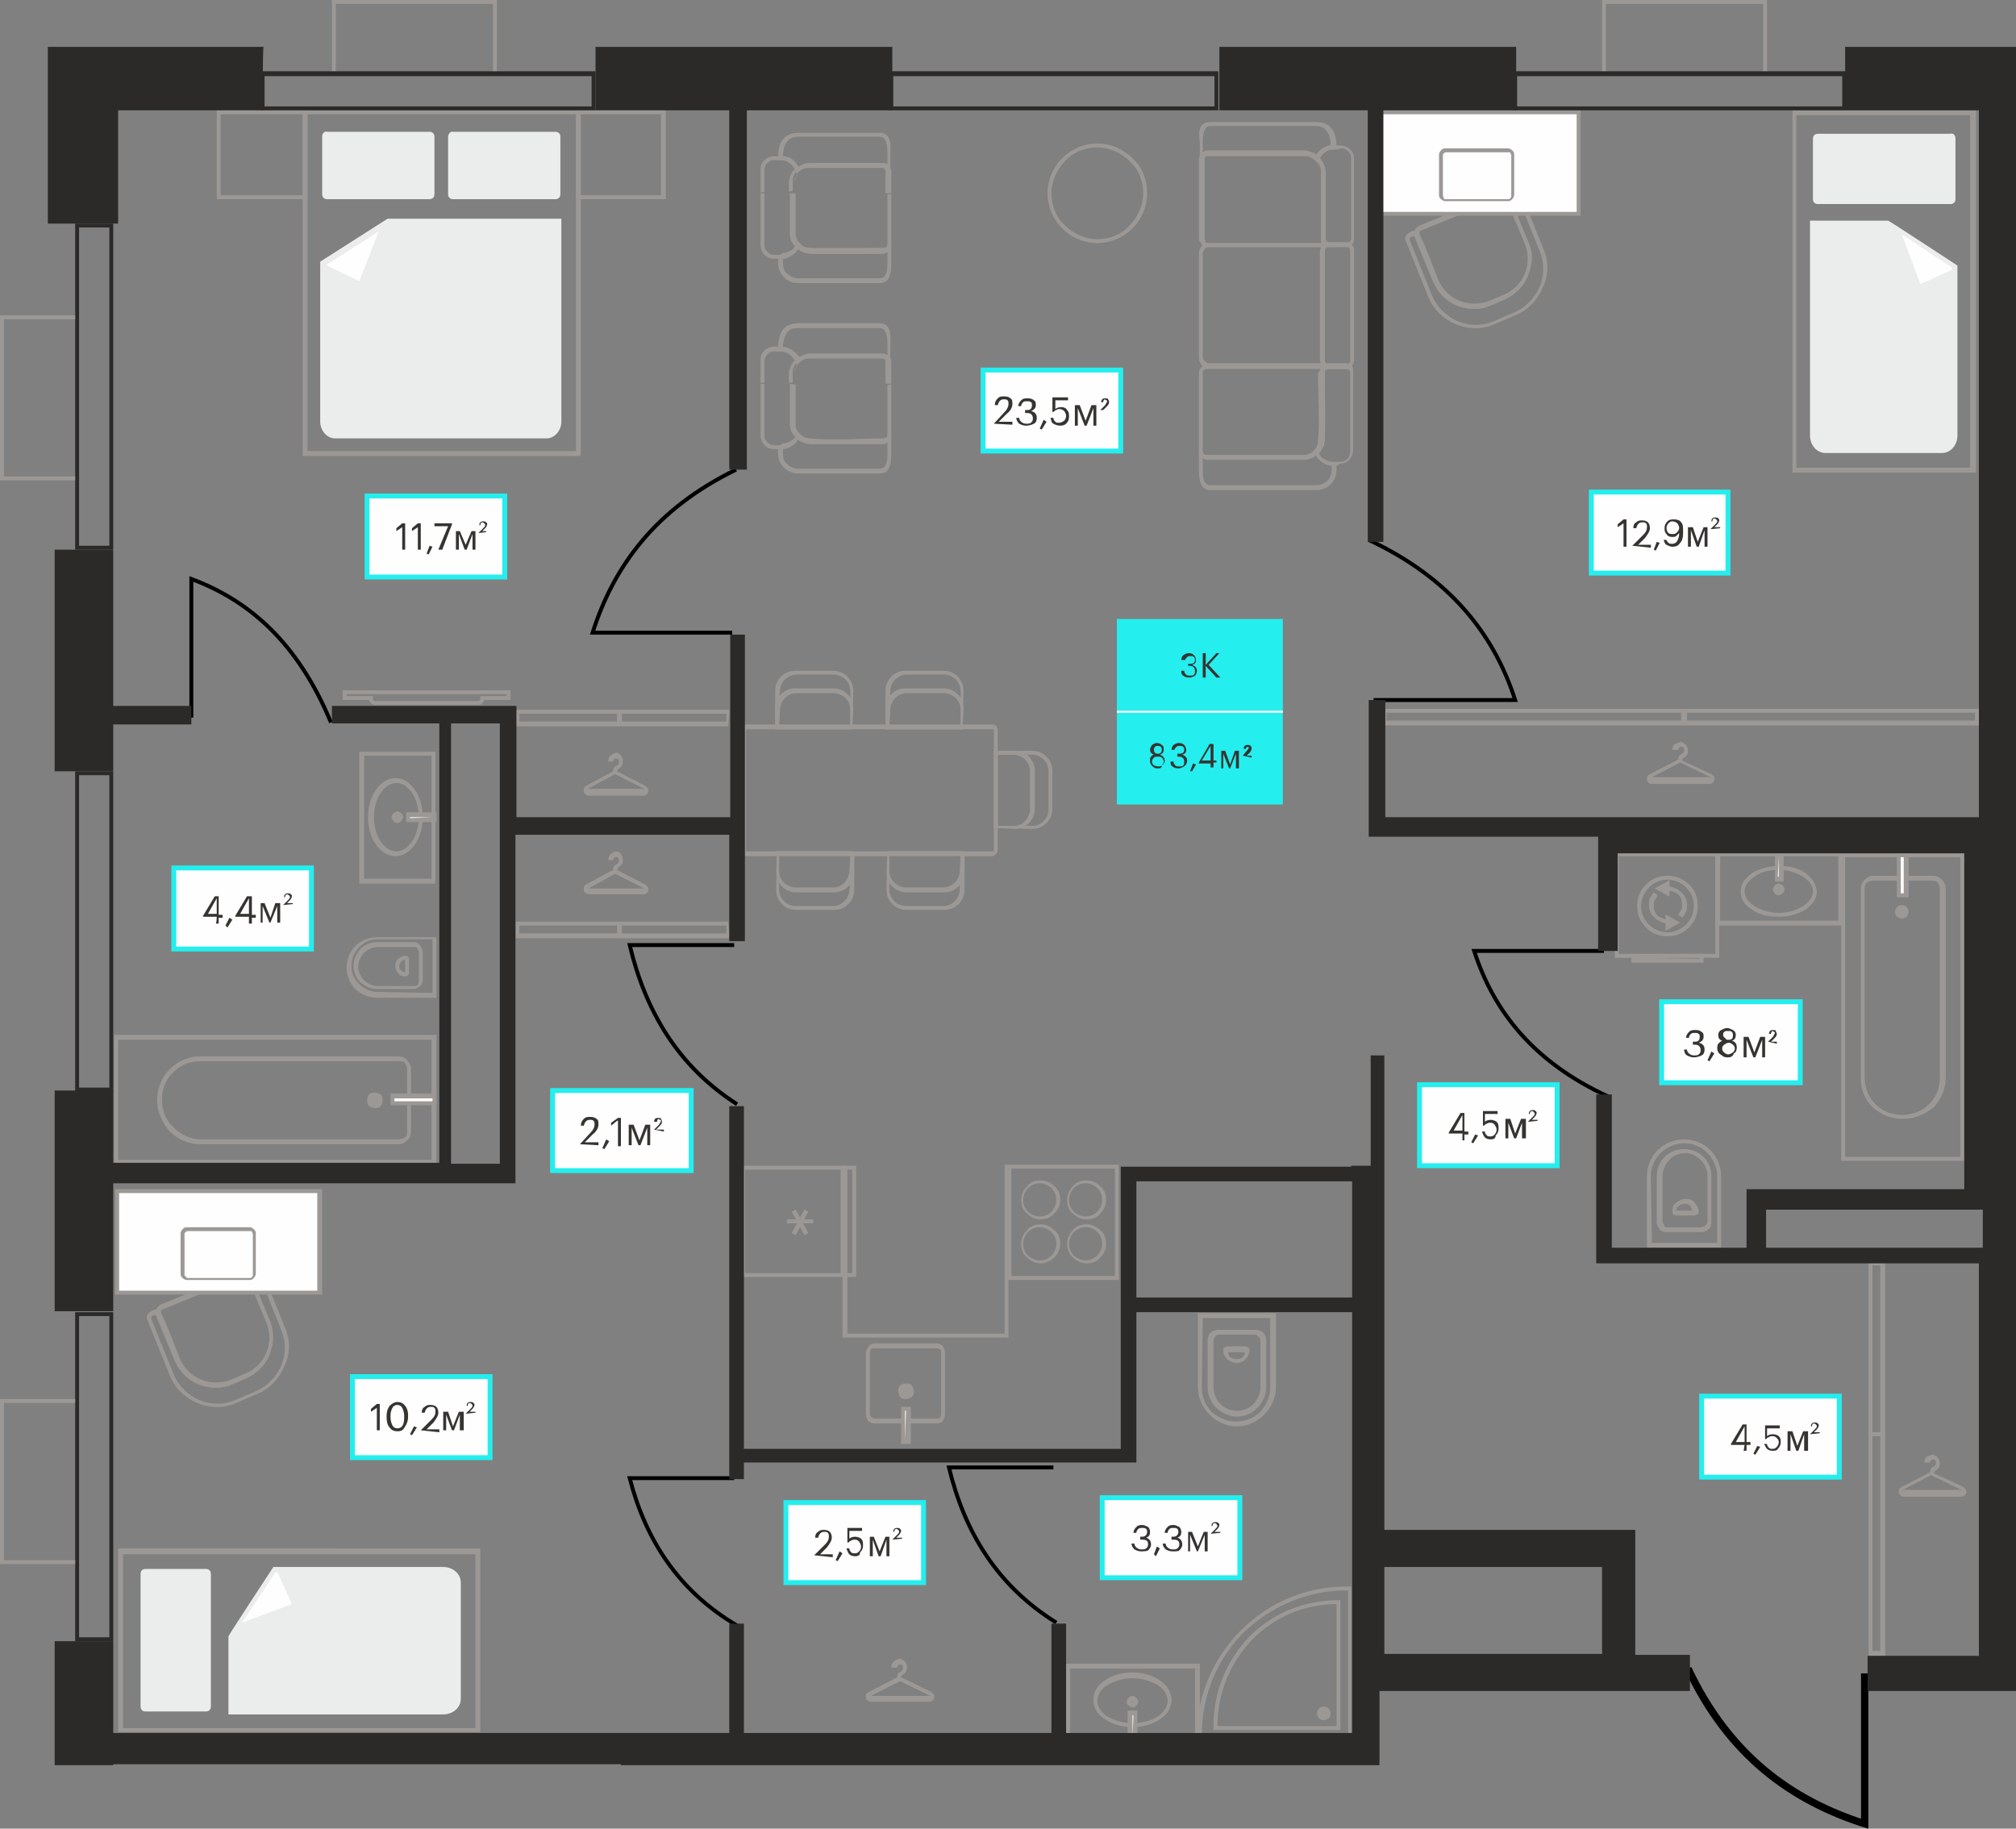 <?xml version="1.0" encoding="utf-8"?><!--Generator: Adobe Illustrator 26.1.0, SVG Export Plug-In . SVG Version: 6.00 Build 0)--><svg version="1.1" id="Слой_1" xmlns:xodm="http://www.corel.com/coreldraw/odm/2003" xmlns="http://www.w3.org/2000/svg" xmlns:xlink="http://www.w3.org/1999/xlink" x="0px" y="0px" viewBox="0 0 206.5 187.3" style="enable-background:new 0 0 206.5 187.3;" xml:space="preserve"><rect x="0" y="0" width="206.5" height="187.3" fill="#808080" stroke="none"/><style type="text/css">.st0{fill:#9C9895;}
	.st1{fill-rule:evenodd;clip-rule:evenodd;fill:#EBECEC;}
	.st2{fill-rule:evenodd;clip-rule:evenodd;fill:#FEFEFE;}
	.st3{fill:#9C9895;stroke:#9C9895;stroke-width:0.4;stroke-miterlimit:10;}
	.st4{fill:none;stroke:#9C9895;stroke-width:0.4;stroke-miterlimit:2.037;}
	.st5{fill:none;stroke:#000000;stroke-width:0.75;stroke-miterlimit:2.037;}
	.st6{fill:none;stroke:#000000;stroke-width:0.4;stroke-miterlimit:2.037;}
	.st7{fill-rule:evenodd;clip-rule:evenodd;fill:#2B2A29;}
	.st8{fill:#FEFEFE;stroke:#24EEEE;stroke-width:0.5;stroke-miterlimit:10;}
	.st9{fill:#363431;}
	.st10{fill:#FEFEFE;stroke:#24EEEE;stroke-width:0.5;stroke-miterlimit:10;}
	.st11{enable-background:new    ;}
	.st12{fill:#24EEEE;}
	.st13{fill:#FEFEFE;}</style><g id="Слой_x0020_1"><g id="_1871452072992"><path class="st0" d="M31,11.7V20h-8.4v-8.3H31z M31.5,20.2v-9h-9.3v9.2h9.3V20.2z"/><path class="st0" d="M67.7,11.7V20h-8.3v-8.3H67.7z M68.2,20.2v-9H59v9.2h9.2V20.2z"/><path class="st0" d="M59,11.7v34.5H31.5V11.7H59z M59.5,46.4V11.3H31v35.4h28.4L59.5,46.4L59.5,46.4z"/><path class="st1" d="M33,14v5.9c0,0.3,0.2,0.5,0.5,0.5H44c0.3,0,0.5-0.2,0.5-0.5V14c0-0.3-0.2-0.5-0.5-0.5H33.5
			C33.2,13.4,33,13.7,33,14z"/><path class="st1" d="M45.9,14v5.9c0,0.3,0.2,0.5,0.5,0.5h10.5c0.3,0,0.5-0.2,0.5-0.5V14c0-0.3-0.2-0.5-0.5-0.5H46.4
			C46.2,13.4,45.9,13.7,45.9,14z"/><path class="st1" d="M32.8,26.8v16.4c0,0.9,0.7,1.7,1.5,1.7H56c0.8,0,1.5-0.8,1.5-1.7V22.4H39.7L32.8,26.8L32.8,26.8z"/><path class="st2" d="M33.5,27.1l5.3-3.4l-2,5.1l-3.3-1.6C33.4,27.2,33.4,27.1,33.5,27.1L33.5,27.1z"/></g><g id="_1871452082880"><path class="st0" d="M44.7,96v6.2h-6.1c-0.9,0-1.7-0.4-2.2-0.9c-0.6-0.6-0.9-1.4-0.9-2.2c0-0.9,0.4-1.7,0.9-2.2
			c0.6-0.6,1.4-0.9,2.2-0.9H44.7L44.7,96L44.7,96z M44.3,101.7v-5.5h-5.6c-0.8,0-1.4,0.3-1.9,0.8S36,98.2,36,98.9
			c0,0.8,0.3,1.4,0.8,1.9s1.2,0.8,1.9,0.8L44.3,101.7L44.3,101.7z"/><path class="st0" d="M43.3,97.5v2.9c0,0.2-0.1,0.5-0.3,0.6c-0.2,0.2-0.4,0.3-0.6,0.3h-3.8c-0.6,0-1.2-0.3-1.7-0.7
			c-0.4-0.4-0.7-1-0.7-1.7c0-0.6,0.3-1.2,0.7-1.7c0.4-0.4,1-0.7,1.7-0.7h3.8c0.2,0,0.5,0.1,0.6,0.3C43.2,97,43.3,97.3,43.3,97.5
			L43.3,97.5z M42.9,100.4v-2.9c0-0.1-0.1-0.2-0.1-0.3S42.6,97,42.5,97h-3.8c-0.5,0-1,0.2-1.4,0.6c-0.3,0.3-0.6,0.8-0.6,1.4
			c0,0.5,0.2,1,0.6,1.4c0.3,0.3,0.8,0.6,1.4,0.6h3.8c0.1,0,0.2-0.1,0.3-0.1C42.9,100.7,42.9,100.6,42.9,100.4L42.9,100.4z"/><path class="st0" d="M41.9,98.2v1.4c0,0.1,0,0.2-0.1,0.3c-0.1,0.1-0.2,0.1-0.3,0.1l0,0c-0.3,0-0.6-0.1-0.7-0.3
			c-0.2-0.2-0.3-0.5-0.3-0.7v-0.1c0-0.3,0.1-0.6,0.3-0.7c0.2-0.2,0.5-0.3,0.7-0.3l0,0c0.1,0,0.2,0,0.3,0.1S41.9,98.1,41.9,98.2
			L41.9,98.2z M41.5,99.6v-1.3c-0.2,0-0.3,0.1-0.4,0.2c-0.1,0.1-0.2,0.3-0.2,0.4V99c0,0.2,0.1,0.3,0.2,0.4S41.4,99.6,41.5,99.6z"/></g><g id="_1871452080624"><path class="st0" d="M44.2,77.4h-6.9V90h6.9V77.4z M37.1,77h7.5v13.5h-7.8V77C36.9,77,37.1,77,37.1,77z"/><path class="st0" d="M42.9,83.7c0-1-0.3-1.9-0.7-2.5s-1-1-1.6-1s-1.2,0.4-1.6,1c-0.4,0.6-0.7,1.5-0.7,2.5s0.3,1.9,0.7,2.5
			s1,1,1.6,1s1.2-0.4,1.6-1S42.9,84.7,42.9,83.7z M42.5,80.9c0.5,0.7,0.8,1.7,0.8,2.8c0,1.1-0.3,2.1-0.8,2.8c-0.5,0.7-1.2,1.2-2,1.2
			s-1.5-0.5-2-1.2s-0.8-1.7-0.8-2.8c0-1.1,0.3-2.1,0.8-2.8c0.5-0.7,1.2-1.2,2-1.2C41.4,79.7,42,80.2,42.5,80.9z"/><polygon class="st2" points="44.5,83.4 41.8,83.4 41.8,84 44.5,84 		"/><path class="st0" d="M44.2,83.7H42v0.1L44.2,83.7L44.2,83.7z M41.8,83.2h2.9v1h-3.1v-1H41.8L41.8,83.2z"/><path class="st0" d="M40.7,83.3c-0.2,0-0.4,0.2-0.4,0.4c0,0.2,0.2,0.4,0.4,0.4s0.4-0.2,0.4-0.4C41.1,83.5,40.9,83.3,40.7,83.3z
			 M40.7,83.6C40.8,83.6,40.8,83.7,40.7,83.6c0.1,0.1,0,0.2,0,0.2C40.7,83.8,40.6,83.7,40.7,83.6C40.6,83.7,40.7,83.6,40.7,83.6z"/><path class="st0" d="M40.3,83.3c0.1-0.1,0.3-0.2,0.4-0.2s0.3,0.1,0.4,0.2c0.1,0.1,0.2,0.3,0.2,0.4s-0.1,0.3-0.2,0.4
			c-0.1,0.1-0.3,0.2-0.4,0.2s-0.3-0.1-0.4-0.2c-0.1-0.1-0.2-0.3-0.2-0.4C40.1,83.5,40.2,83.4,40.3,83.3L40.3,83.3z M40.8,83.6
			L40.8,83.6L40.8,83.6z M40.8,83.6L40.8,83.6L40.8,83.6L40.8,83.6z M40.8,83.6L40.8,83.6L40.8,83.6C40.8,83.7,40.8,83.6,40.8,83.6
			L40.8,83.6L40.8,83.6z M40.7,83.7L40.7,83.7C40.8,83.8,40.8,83.7,40.7,83.7L40.7,83.7z M40.7,83.7L40.7,83.7L40.7,83.7z
			 M40.7,83.7L40.7,83.7C40.6,83.8,40.7,83.8,40.7,83.7L40.7,83.7z M40.7,83.7L40.7,83.7C40.7,83.6,40.7,83.6,40.7,83.7L40.7,83.7
			L40.7,83.7L40.7,83.7L40.7,83.7L40.7,83.7L40.7,83.7L40.7,83.7z M40.7,83.7L40.7,83.7C40.6,83.7,40.6,83.8,40.7,83.7L40.7,83.7
			L40.7,83.7z M40.6,83.8L40.6,83.8L40.6,83.8z M40.7,83.7L40.7,83.7L40.7,83.7z M40.6,83.6C40.6,83.6,40.6,83.7,40.6,83.6
			L40.6,83.6L40.6,83.6L40.6,83.6L40.6,83.6L40.6,83.6z M40.8,83.6C40.8,83.6,40.7,83.6,40.8,83.6L40.8,83.6z M40.7,83.7L40.7,83.7
			C40.7,83.8,40.8,83.8,40.7,83.7L40.7,83.7z"/></g><g id="_1871452085760"><path class="st0" d="M44.7,106.2v13c-11,0-22,0-33,0V106h33V106.2L44.7,106.2z M44.2,118.8v-12.3H12.1v12.3H44.2z"/><path class="st0" d="M16.1,112.7L16.1,112.7c0-1.3,0.5-2.4,1.3-3.2c0.8-0.8,1.9-1.3,3.1-1.3h20.3c0.3,0,0.7,0.1,0.9,0.4
			c0.2,0.2,0.4,0.5,0.4,0.9v6.4c0,0.3-0.1,0.7-0.4,0.9c-0.2,0.2-0.5,0.4-0.9,0.4H20.5c-1.2,0-2.3-0.5-3.1-1.3
			C16.6,115,16.1,113.9,16.1,112.7L16.1,112.7z M16.6,112.6L16.6,112.6c0,1.2,0.4,2.2,1.2,2.9c0.7,0.7,1.7,1.2,2.8,1.2h20.3
			c0.2,0,0.4-0.1,0.6-0.2c0.2-0.2,0.2-0.4,0.2-0.6v-6.4c0-0.2-0.1-0.4-0.2-0.6c-0.1-0.2-0.4-0.2-0.6-0.2H20.5
			c-1.1,0-2.1,0.4-2.8,1.2C17,110.5,16.6,111.5,16.6,112.6L16.6,112.6z"/><polygon class="st2" points="44.5,113 40.2,113 40.2,112.2 44.5,112.2 		"/><path class="st0" d="M44.5,113.2H40V112h4.7v1.2H44.5z M40.4,112.8h3.9v-0.3h-3.9V112.8z"/><path class="st0" d="M38.4,112c-0.3,0-0.6,0.3-0.6,0.6c0,0.3,0.3,0.6,0.6,0.6s0.6-0.3,0.6-0.6S38.7,112,38.4,112z"/><path class="st0" d="M38.4,112.3c-0.1,0-0.2,0-0.2,0.1c-0.1,0.1-0.1,0.1-0.1,0.2s0,0.2,0.1,0.2c0.1,0.1,0.1,0.1,0.2,0.1
			s0.2,0,0.2-0.1c0.1-0.1,0.1-0.1,0.1-0.2s0-0.2-0.1-0.2C38.6,112.3,38.5,112.3,38.4,112.3L38.4,112.3z M37.8,112.1
			c0.1-0.1,0.3-0.2,0.6-0.2c0.2,0,0.4,0.1,0.6,0.2c0.1,0.1,0.2,0.3,0.2,0.6s-0.1,0.4-0.2,0.6c-0.1,0.1-0.3,0.2-0.6,0.2
			c-0.2,0-0.4-0.1-0.6-0.2c-0.1-0.1-0.2-0.3-0.2-0.6S37.7,112.2,37.8,112.1L37.8,112.1z"/></g><g id="_1871452084464"><path class="st0" d="M188.8,87.4h12.4c0,10.5,0,21,0,31.5h-12.6V87.4H188.8z M200.8,87.8H189v30.7h11.8V87.8z"/><path class="st0" d="M194.9,114.6L194.9,114.6c-1.3,0-2.3-0.5-3.1-1.2c-0.8-0.8-1.2-1.8-1.2-3V91c0-0.3,0.1-0.6,0.4-0.9
			c0.2-0.2,0.5-0.4,0.9-0.4h6.1c0.3,0,0.6,0.1,0.9,0.4c0.2,0.2,0.4,0.5,0.4,0.9v19.4c0,1.2-0.5,2.2-1.2,3
			C197.1,114.2,196.1,114.6,194.9,114.6L194.9,114.6z M194.8,114.2L194.8,114.2c1.1,0,2.1-0.4,2.8-1.1s1.1-1.6,1.1-2.7V91
			c0-0.2-0.1-0.4-0.2-0.6c-0.1-0.1-0.3-0.2-0.6-0.2h-6.1c-0.2,0-0.4,0.1-0.6,0.2c-0.1,0.1-0.2,0.3-0.2,0.6v19.4c0,1,0.4,2,1.1,2.7
			C192.8,113.8,193.8,114.2,194.8,114.2L194.8,114.2z"/><polygon class="st2" points="195.2,87.6 195.2,91.7 194.5,91.7 194.5,87.6 		"/><path class="st0" d="M195.5,87.6v4.3h-1.2v-4.5h1.2V87.6z M195,91.5v-3.7h-0.3v3.7H195z"/><path class="st0" d="M194.3,93.4c0,0.3,0.2,0.5,0.5,0.5s0.5-0.2,0.5-0.5s-0.2-0.5-0.5-0.5S194.3,93.1,194.3,93.4z"/><path class="st0" d="M194.5,93.4c0,0.1,0,0.2,0.1,0.2c0.1,0.1,0.1,0.1,0.2,0.1s0.2,0,0.2-0.1c0.1-0.1,0.1-0.1,0.1-0.2
			s0-0.2-0.1-0.2c-0.1-0.1-0.1-0.1-0.2-0.1s-0.2,0-0.2,0.1C194.6,93.2,194.5,93.3,194.5,93.4L194.5,93.4z M194.3,93.9
			c-0.1-0.1-0.2-0.3-0.2-0.5s0.1-0.4,0.2-0.5c0.1-0.1,0.3-0.2,0.5-0.2s0.4,0.1,0.5,0.2s0.2,0.3,0.2,0.5s-0.1,0.4-0.2,0.5
			c-0.1,0.1-0.3,0.2-0.5,0.2C194.7,94.1,194.5,94,194.3,93.9L194.3,93.9z"/></g><g id="_1871452083504"><path class="st0" d="M188.3,87.7v6.6h-12.1v-6.6H188.3z M188.7,94.6v-7.3h-13v7.5h13V94.6L188.7,94.6z"/><path class="st0" d="M182.2,89.1c1,0,1.8,0.3,2.5,0.7c0.6,0.4,1,0.9,1,1.5s-0.4,1.1-1,1.5s-1.5,0.7-2.5,0.7s-1.8-0.3-2.5-0.7
			c-0.6-0.4-1-0.9-1-1.5s0.4-1.1,1-1.5C180.4,89.3,181.2,89.1,182.2,89.1z M184.9,89.4c-0.7-0.5-1.6-0.7-2.7-0.7c-1,0-2,0.3-2.7,0.7
			c-0.7,0.5-1.2,1.1-1.2,1.9s0.4,1.4,1.2,1.9c0.7,0.5,1.6,0.7,2.7,0.7s2-0.3,2.7-0.7c0.7-0.5,1.2-1.1,1.2-1.9
			C186,90.5,185.6,89.9,184.9,89.4z"/><polygon class="st2" points="182.4,87.5 182.4,90.1 181.9,90.1 181.9,87.5 		"/><path class="st0" d="M182.2,87.7v2.1h-0.1L182.2,87.7L182.2,87.7z M182.7,90.1v-2.8h-0.9v3h0.9V90.1z"/><path class="st0" d="M182.5,91.1c0,0.2-0.2,0.4-0.4,0.4s-0.4-0.2-0.4-0.4c0-0.2,0.2-0.4,0.4-0.4S182.5,90.9,182.5,91.1z
			 M182.3,91.1C182.3,91.1,182.2,91.1,182.3,91.1c-0.1-0.1-0.2,0-0.2,0C182.1,91.2,182.1,91.2,182.3,91.1
			C182.2,91.2,182.3,91.2,182.3,91.1z"/><path class="st0" d="M182.6,91.5c0.1-0.1,0.2-0.2,0.2-0.4c0-0.2-0.1-0.3-0.2-0.4c-0.1-0.1-0.2-0.2-0.4-0.2s-0.3,0.1-0.4,0.2
			c-0.1,0.1-0.2,0.2-0.2,0.4c0,0.2,0.1,0.3,0.2,0.4c0.1,0.1,0.2,0.2,0.4,0.2C182.3,91.7,182.5,91.6,182.6,91.5L182.6,91.5z
			 M182.3,91L182.3,91L182.3,91z M182.3,91L182.3,91L182.3,91L182.3,91L182.3,91z M182.2,91.1L182.2,91.1L182.2,91.1
			C182.2,91,182.3,91,182.2,91.1L182.2,91.1L182.2,91.1z M182.2,91.1L182.2,91.1C182.1,91,182.2,91,182.2,91.1L182.2,91.1
			L182.2,91.1z M182.2,91.1L182.2,91.1L182.2,91.1z M182.2,91.1L182.2,91.1c-0.1,0.1-0.1,0-0.1,0H182.2z M182.2,91.1h0.1
			C182.3,91.1,182.3,91.2,182.2,91.1L182.2,91.1L182.2,91.1L182.2,91.1L182.2,91.1L182.2,91.1L182.2,91.1L182.2,91.1L182.2,91.1z
			 M182.2,91.1L182.2,91.1C182.2,91.2,182.1,91.2,182.2,91.1L182.2,91.1L182.2,91.1z M182.1,91.2L182.1,91.2L182.1,91.2z
			 M182.2,91.1L182.2,91.1L182.2,91.1z M182.3,91.2C182.3,91.2,182.2,91.2,182.3,91.2L182.3,91.2L182.3,91.2L182.3,91.2L182.3,91.2
			L182.3,91.2z M182.3,91C182.3,91.1,182.3,91.1,182.3,91L182.3,91z M182.2,91.1h-0.1C182.1,91.1,182.1,91.1,182.2,91.1L182.2,91.1z
			"/></g><g id="_1871452086048"><path class="st0" d="M176.1,127.8h-7.4v-7.3c0-1.1,0.4-2,1.1-2.7c0.7-0.7,1.7-1.1,2.7-1.1s2,0.4,2.7,1.1s1.1,1.7,1.1,2.7v7.3
			H176.1L176.1,127.8z M169.2,127.3h6.7v-6.8c0-0.9-0.4-1.8-1-2.4s-1.4-1-2.4-1c-0.9,0-1.8,0.4-2.4,1c-0.6,0.6-1,1.4-1,2.4
			L169.2,127.3L169.2,127.3z"/><path class="st0" d="M174.3,126.2h-3.6c-0.3,0-0.6-0.1-0.7-0.3c-0.2-0.2-0.3-0.5-0.3-0.7v-4.7c0-0.8,0.3-1.5,0.8-2s1.2-0.8,2-0.8
			s1.5,0.3,2,0.8s0.8,1.2,0.8,2v4.7c0,0.3-0.1,0.6-0.3,0.7C174.8,126.1,174.6,126.2,174.3,126.2z M170.7,125.7h3.6
			c0.1,0,0.3-0.1,0.4-0.2c0.1-0.1,0.2-0.2,0.2-0.4v-4.7c0-0.6-0.3-1.2-0.7-1.6s-1-0.7-1.6-0.7s-1.2,0.3-1.6,0.7
			c-0.4,0.4-0.7,1-0.7,1.6v4.7c0,0.1,0.1,0.3,0.2,0.4C170.4,125.6,170.6,125.7,170.7,125.7L170.7,125.7z"/><path class="st0" d="M173.4,124.5h-1.7c-0.1,0-0.2-0.1-0.3-0.1c-0.1-0.1-0.1-0.2-0.1-0.3l0,0c0-0.4,0.1-0.7,0.4-0.9
			c0.2-0.2,0.6-0.4,0.9-0.4h0.1c0.4,0,0.7,0.1,0.9,0.4c0.2,0.2,0.4,0.6,0.4,0.9l0,0c0,0.1-0.1,0.2-0.1,0.3
			C173.6,124.5,173.5,124.5,173.4,124.5L173.4,124.5z M171.7,124h1.6c0-0.2-0.1-0.4-0.2-0.5c-0.1-0.1-0.3-0.2-0.5-0.2h-0.1
			c-0.2,0-0.4,0.1-0.5,0.2C171.8,123.6,171.7,123.8,171.7,124z"/></g><g id="_1871452088112"><path class="st0" d="M165.8,87.7h9.9v10h-9.9V87.7L165.8,87.7z M175.9,87.4h-10.5v10.7h10.7c0-3.6,0-7.2,0-10.7
			C176.1,87.4,175.9,87.4,175.9,87.4z"/><path class="st0" d="M170.8,90.1c0.7,0,1.4,0.3,1.9,0.8s0.8,1.1,0.8,1.9c0,0.7-0.3,1.4-0.8,1.9s-1.2,0.8-1.9,0.8s-1.4-0.3-1.9-0.8
			s-0.8-1.1-0.8-1.9c0-0.7,0.3-1.4,0.8-1.9C169.4,90.4,170.1,90.1,170.8,90.1z M173,90.6c-0.6-0.6-1.3-0.9-2.2-0.9s-1.6,0.3-2.2,0.9
			c-0.6,0.6-0.9,1.3-0.9,2.2s0.3,1.6,0.9,2.2c0.6,0.6,1.3,0.9,2.2,0.9s1.6-0.3,2.2-0.9c0.6-0.6,0.9-1.3,0.9-2.2S173.6,91.1,173,90.6
			L173,90.6z"/><path class="st0" d="M169.4,91.4c-0.2,0.2-0.3,0.4-0.4,0.6c-0.1,0.2-0.1,0.5-0.1,0.7c0,0.5,0.2,1,0.6,1.3c0.3,0.3,0.8,0.6,1.4,0.6
			v-0.4c-0.4,0-0.8-0.2-1.1-0.4c-0.3-0.3-0.4-0.6-0.4-1.1c0-0.2,0-0.4,0.1-0.5c0.1-0.2,0.2-0.3,0.3-0.5L169.4,91.4L169.4,91.4z
			 M172.3,94c0.2-0.2,0.3-0.4,0.4-0.6c0.1-0.2,0.1-0.4,0.1-0.7c0-0.5-0.2-1-0.6-1.3c-0.3-0.3-0.8-0.6-1.4-0.6v0.4
			c0.4,0,0.8,0.2,1.1,0.4c0.3,0.3,0.4,0.6,0.4,1.1c0,0.2,0,0.4-0.1,0.5c-0.1,0.2-0.2,0.3-0.3,0.5L172.3,94L172.3,94z"/><path class="st0" d="M167.5,98.1h6.6v0.1L167.5,98.1L167.5,98.1z M174.3,97.7h-7.2v0.9h7.4v-0.9H174.3z"/><polygon class="st3" points="170.8,95 170.8,94 171.7,94.5 		"/><polygon class="st3" points="170.8,91.5 169.9,91 170.8,90.5 		"/></g><g id="_1871452031616"><g><path class="st0" d="M114.2,130.7h-10.6v-11h10.6V130.7z M103.4,131.1h11.2v-11.8h-11.4v11.8H103.4z"/><path class="st0" d="M112.9,122.9c0,0.4-0.2,0.9-0.5,1.2c-0.3,0.3-0.7,0.5-1.2,0.5c-0.4,0-0.9-0.2-1.2-0.5
				c-0.3-0.3-0.5-0.7-0.5-1.2c0-0.4,0.2-0.9,0.5-1.2c0.3-0.3,0.7-0.5,1.2-0.5s0.9,0.2,1.2,0.5C112.7,122,112.9,122.4,112.9,122.9
				L112.9,122.9z M112.7,124.3c0.4-0.4,0.6-0.9,0.6-1.4c0-0.6-0.2-1.1-0.6-1.4c-0.4-0.4-0.9-0.6-1.4-0.6c-0.6,0-1.1,0.2-1.4,0.6
				c-0.4,0.4-0.6,0.9-0.6,1.4c0,0.6,0.2,1.1,0.6,1.4c0.4,0.4,0.9,0.6,1.4,0.6C111.9,124.9,112.4,124.7,112.7,124.3L112.7,124.3z"/><path class="st0" d="M108.2,122.9c0,0.4-0.2,0.9-0.5,1.2c-0.3,0.3-0.7,0.5-1.2,0.5c-0.4,0-0.9-0.2-1.2-0.5
				c-0.3-0.3-0.5-0.7-0.5-1.2c0-0.4,0.2-0.9,0.5-1.2c0.3-0.3,0.7-0.5,1.2-0.5c0.4,0,0.9,0.2,1.2,0.5
				C108,122,108.2,122.4,108.2,122.9L108.2,122.9z M108,124.3c0.4-0.4,0.6-0.9,0.6-1.4c0-0.6-0.2-1.1-0.6-1.4
				c-0.4-0.4-0.9-0.6-1.4-0.6c-0.6,0-1.1,0.2-1.4,0.6c-0.4,0.4-0.6,0.9-0.6,1.4c0,0.6,0.2,1.1,0.6,1.4c0.4,0.4,0.9,0.6,1.4,0.6
				S107.6,124.7,108,124.3L108,124.3z"/><path class="st0" d="M112.9,127.4c0,0.4-0.2,0.9-0.5,1.2s-0.7,0.5-1.2,0.5c-0.4,0-0.9-0.2-1.2-0.5c-0.3-0.3-0.5-0.7-0.5-1.2
				c0-0.4,0.2-0.9,0.5-1.2c0.3-0.3,0.7-0.5,1.2-0.5s0.9,0.2,1.2,0.5C112.7,126.5,112.9,126.9,112.9,127.4L112.9,127.4z M112.7,128.8
				c0.4-0.4,0.6-0.9,0.6-1.4c0-0.6-0.2-1.1-0.6-1.4c-0.4-0.4-0.9-0.6-1.4-0.6c-0.6,0-1.1,0.2-1.4,0.6c-0.4,0.4-0.6,0.9-0.6,1.4
				s0.2,1.1,0.6,1.4c0.4,0.4,0.9,0.6,1.4,0.6C111.9,129.4,112.4,129.2,112.7,128.8L112.7,128.8z"/><path class="st0" d="M108.2,127.4c0,0.4-0.2,0.9-0.5,1.2s-0.7,0.5-1.2,0.5c-0.4,0-0.9-0.2-1.2-0.5c-0.3-0.3-0.5-0.7-0.5-1.2
				c0-0.4,0.2-0.9,0.5-1.2c0.3-0.3,0.7-0.5,1.2-0.5c0.4,0,0.9,0.2,1.2,0.5C108,126.5,108.2,126.9,108.2,127.4L108.2,127.4z
				 M108,128.8c0.4-0.4,0.6-0.9,0.6-1.4c0-0.6-0.2-1.1-0.6-1.4c-0.4-0.4-0.9-0.6-1.4-0.6c-0.6,0-1.1,0.2-1.4,0.6
				c-0.4,0.4-0.6,0.9-0.6,1.4c0,0.6,0.2,1.1,0.6,1.4c0.4,0.4,0.9,0.6,1.4,0.6C107.1,129.4,107.6,129.2,108,128.8z"/></g><g><path class="st0" d="M86.1,130.4h-9.8v-10.6h9.8V130.4z M76.1,130.8h10.4v-11.4H75.9v11.4H76.1L76.1,130.8z"/><path class="st0" d="M86.7,130.4v-10.6h0.6v10.6H86.7z M86.3,119.6v11.2h1.4v-11.4h-1.4V119.6L86.3,119.6z"/><polygon class="st0" points="82.4,123.9 81.1,126.3 81.5,126.5 82.8,124.1 			"/><polygon class="st0" points="81.1,124.1 82.4,126.5 82.8,126.3 81.5,123.9 			"/><polygon class="st0" points="83.3,124.9 80.6,124.9 80.6,125.3 83.3,125.3 			"/></g><g><path class="st0" d="M88.7,138.6v6.2c0,0.3,0.1,0.5,0.2,0.7c0.2,0.2,0.4,0.3,0.6,0.3H96c0.2,0,0.5-0.1,0.6-0.3s0.2-0.4,0.2-0.7
				v-6.2c0-0.3-0.1-0.5-0.2-0.7c-0.2-0.2-0.4-0.3-0.6-0.3h-6.4c-0.2,0-0.5,0.1-0.6,0.3C88.8,138.1,88.7,138.4,88.7,138.6L88.7,138.6
				z M89.1,144.8v-6.2c0-0.2,0.1-0.3,0.1-0.4c0.1-0.1,0.2-0.1,0.3-0.1H96c0.1,0,0.2,0.1,0.3,0.1c0.1,0.1,0.1,0.2,0.1,0.4v6.2
				c0,0.2-0.1,0.3-0.1,0.4c-0.1,0.1-0.2,0.1-0.3,0.1h-6.4c-0.1,0-0.2-0.1-0.3-0.1C89.2,145.1,89.1,145,89.1,144.8z"/><path class="st0" d="M92.1,142.5c0-0.4,0.3-0.6,0.6-0.6c0.4,0,0.6,0.3,0.6,0.6c0,0.4-0.3,0.6-0.6,0.6
				C92.4,143.2,92.1,142.9,92.1,142.5z"/><path class="st0" d="M92.3,142.5c0-0.1,0-0.2,0.1-0.3s0.2-0.1,0.3-0.1s0.2,0,0.3,0.1c0.1,0.1,0.1,0.2,0.1,0.3s0,0.2-0.1,0.3
				s-0.2,0.1-0.3,0.1c-0.1,0-0.2,0-0.3-0.1C92.4,142.8,92.3,142.6,92.3,142.5L92.3,142.5z M92.2,141.9c-0.2,0.2-0.2,0.4-0.2,0.6
				c0,0.2,0.1,0.4,0.2,0.6c0.2,0.2,0.4,0.2,0.6,0.2s0.4-0.1,0.6-0.2c0.2-0.2,0.2-0.4,0.2-0.6c0-0.2-0.1-0.4-0.2-0.6
				c-0.2-0.2-0.4-0.2-0.6-0.2C92.5,141.7,92.3,141.8,92.2,141.9z"/><polygon class="st2" points="92.5,144.3 92.5,147.8 93.1,147.8 93.1,144.3 			"/><path class="st0" d="M92.3,144.3v3.6h1v-3.8h-1V144.3z M92.7,147.5v-3h0.1L92.7,147.5L92.7,147.5z"/></g><polygon class="st0" points="86.7,137 102.9,137 102.9,136.6 86.7,136.6 		"/><polygon class="st0" points="102.9,119.3 102.9,137 103.3,137 103.3,119.3 		"/><polygon class="st0" points="86.3,119.4 86.3,137 86.8,137 86.8,119.4 		"/></g><g id="_1871452033008"><path class="st0" d="M53.2,94.8h10v0.8h-10V94.8z M63.3,94.4H52.8v1.7h10.7v-1.7H63.3z"/><path class="st0" d="M62.3,88.1c0-0.4,0.2-0.6,0.5-0.8c0.1,0,0.2-0.1,0.3-0.1s0.2,0,0.3,0.1c0.2,0.1,0.4,0.4,0.4,0.8
			s-0.2,0.6-0.4,0.7c-0.1,0.1-0.1,0.1-0.2,0.3l2.9,1.5c0.1,0.1,0.2,0.2,0.3,0.3c0,0.1,0,0.2,0,0.3c0,0.1-0.1,0.2-0.1,0.2
			c-0.1,0.1-0.2,0.2-0.4,0.2h-5.6c-0.1,0-0.3-0.1-0.4-0.2c-0.1-0.1-0.1-0.2-0.1-0.2c0-0.1,0-0.2,0-0.3c0-0.1,0.1-0.2,0.2-0.3
			l2.8-1.5c0-0.4,0.2-0.5,0.4-0.6c0.1-0.1,0.2-0.1,0.2-0.4c0-0.2-0.1-0.3-0.2-0.3h-0.1H63c-0.1,0-0.2,0.2-0.2,0.3H62.3L62.3,88.1z
			 M66,91l-3-1.5L60.3,91l0,0l0,0l0,0l0,0H66L66,91C66,91.1,66,91.1,66,91L66,91L66,91L66,91z"/><path class="st0" d="M63.7,94.8h10.7v0.8H63.7V94.8z M74.6,94.4H63.3v1.7h11.4L74.6,94.4L74.6,94.4z"/></g><g id="_1871452033104"><path class="st0" d="M192.6,146.7v-17.1h-0.8v17.1H192.6z M193.1,129.4v17.7h-1.7v-18h1.7V129.4L193.1,129.4z"/><path class="st0" d="M197.1,149.8c0-0.4,0.2-0.6,0.5-0.7c0.1,0,0.2-0.1,0.3-0.1s0.2,0,0.3,0.1c0.3,0.1,0.5,0.4,0.5,0.8
			c0,0.4-0.2,0.6-0.4,0.7c-0.1,0.1-0.2,0.1-0.2,0.3l3,1.4c0.1,0.1,0.2,0.2,0.3,0.3c0,0.1,0,0.2,0,0.3s-0.1,0.2-0.1,0.2
			c-0.1,0.1-0.2,0.2-0.4,0.2H195c-0.2,0-0.3-0.1-0.4-0.2c-0.1-0.1-0.1-0.1-0.1-0.2c0-0.1,0-0.2,0-0.3s0.1-0.2,0.3-0.3l2.9-1.5
			c0-0.4,0.2-0.5,0.4-0.6c0.1-0.1,0.2-0.1,0.2-0.4c0-0.2-0.1-0.3-0.2-0.3H198h-0.1c-0.1,0-0.2,0.2-0.2,0.3H197.1L197.1,149.8z
			 M200.9,152.6l-3.1-1.5l-2.9,1.5l0,0l0,0l0,0l0,0h5.9l0,0C200.9,152.7,201,152.7,200.9,152.6L200.9,152.6L200.9,152.6L200.9,152.6
			z"/><path class="st0" d="M192.6,147.1v22h-0.8v-22H192.6z M193.1,169.4v-22.7h-1.7v22.9h1.7V169.4z"/></g><g id="_1871452034064"><path class="st0" d="M136.9,47.5v0.6c0,0.6-0.2,1.1-0.6,1.5c-0.4,0.4-0.9,0.6-1.5,0.6H124c-1,0-1.2-0.9-1.2-2.1c0-0.3,0-0.6,0-0.9
			c0-0.3,0-0.7,0-1h0.4c0,0.1,0,0.2,0.1,0.3s0.2,0.1,0.3,0.1c3,0,7.3,0.3,10,0c0.6,0,1-0.4,1-0.4l0.2-0.2l0.1,0.3
			c0.1,0.3,0.3,0.6,0.6,0.8s0.6,0.3,1,0.3h0.2L136.9,47.5L136.9,47.5z M136.4,48.1v-0.4c-0.4,0-0.7-0.2-1-0.4s-0.5-0.4-0.6-0.7
			c-0.2,0.2-0.6,0.4-1.1,0.4c-3.1,0.2-7,0-10.3,0l0,0c-0.1,0-0.1,0-0.2-0.1v0.3c0,0.3,0,0.6,0,0.9c0,0.9,0.1,1.6,0.8,1.6h10.8
			c0.5,0,0.9-0.2,1.2-0.5C136.2,49,136.4,48.6,136.4,48.1L136.4,48.1z"/><path class="st0" d="M124,12.5h10.8c0.8,0,1.4,0.3,1.7,0.8s0.4,1.1,0.4,1.8v0.2h-0.2c-0.4,0-0.7,0.1-1,0.3s-0.5,0.5-0.6,0.8
			l-0.1,0.3l-0.2-0.2c-0.2-0.2-0.4-0.3-0.6-0.4c-0.2-0.1-0.4-0.1-0.6-0.1h-9.9c-0.1,0-0.2,0-0.3,0.1c-0.1,0.1-0.1,0.2-0.1,0.3h-0.4
			c0-0.3,0-0.7,0-1s0-0.6,0-0.9C122.7,13.3,122.9,12.5,124,12.5L124,12.5z M134.8,12.9H124c-0.6,0-0.8,0.7-0.8,1.6
			c0,0.3,0,0.6,0,0.9v0.3c0.1-0.1,0.3-0.1,0.4-0.1h9.9c0.2,0,0.5,0,0.7,0.1s0.3,0.1,0.5,0.3c0.2-0.3,0.4-0.5,0.6-0.7
			c0.3-0.2,0.6-0.3,1-0.4c0-0.5-0.1-1-0.3-1.3C135.8,13.2,135.4,12.9,134.8,12.9L134.8,12.9z"/><path class="st0" d="M136.1,37.3h1.8c0.1,0,0.2,0,0.3-0.1s0.1-0.2,0.1-0.3V25.7c0-0.1,0-0.2-0.1-0.3c-0.1-0.1-0.2-0.1-0.3-0.1
			h-1.8c-0.1,0-0.2,0-0.3,0.1s-0.1,0.2-0.1,0.3v11.2c0,0.1,0,0.2,0.1,0.3C135.9,37.3,136,37.3,136.1,37.3z M137.9,37.8h-1.8
			c-0.2,0-0.4-0.1-0.6-0.2c-0.2-0.2-0.2-0.4-0.2-0.6V25.7c0-0.2,0.1-0.4,0.2-0.6s0.4-0.2,0.6-0.2h1.8c0.2,0,0.4,0.1,0.6,0.2
			c0.2,0.2,0.2,0.4,0.2,0.6v11.2c0,0.2-0.1,0.4-0.2,0.6C138.4,37.7,138.2,37.8,137.9,37.8z"/><path class="st0" d="M123.9,24.9h12.2v0.4c-0.1,0-0.2,0-0.3,0.1s-0.1,0.2-0.1,0.3v11.2c0,0.1,0,0.2,0.1,0.3s0.2,0.1,0.3,0.1v0.4
			h-12.2c-0.3,0-0.6-0.1-0.8-0.3c-0.2-0.2-0.3-0.5-0.3-0.8V26c0-0.3,0.1-0.6,0.3-0.8C123.3,25,123.6,24.9,123.9,24.9z M135.3,25.3
			h-11.5c-0.2,0-0.3,0.1-0.4,0.2s-0.2,0.3-0.2,0.4v10.7c0,0.2,0.1,0.3,0.2,0.4c0.1,0.1,0.3,0.2,0.4,0.2h11.5
			c-0.1-0.1-0.1-0.3-0.1-0.4V25.7C135.2,25.6,135.3,25.5,135.3,25.3z"/><path class="st0" d="M123.7,24.9h11.7c0,0.1,0.1,0.1,0.1,0.2c0.2,0.2,0.4,0.2,0.6,0.2h-12.4c-0.2,0-0.5-0.1-0.6-0.3
			c-0.2-0.2-0.3-0.4-0.3-0.6v-8.1c0-0.2,0.1-0.5,0.3-0.6c0.2-0.2,0.4-0.3,0.6-0.3h9.9c0.3,0,0.5,0.1,0.8,0.2
			c0.2,0.1,0.3,0.1,0.4,0.2c0,0.1-0.1,0.2-0.1,0.3v0.1l0.1,0.1c-0.2-0.1-0.3-0.3-0.5-0.3c-0.2-0.1-0.4-0.1-0.6-0.1h-9.9
			c-0.1,0-0.2,0-0.3,0.1c-0.1,0.1-0.1,0.2-0.1,0.3v8.1c0,0.1,0,0.2,0.1,0.3C123.4,24.8,123.5,24.9,123.7,24.9L123.7,24.9z
			 M135.2,17.4c-0.1-0.4-0.3-0.8-0.5-1c0.2,0.2,0.3,0.3,0.4,0.6C135.1,17.1,135.2,17.3,135.2,17.4L135.2,17.4z"/><path class="st0" d="M136.7,14.9h0.6c0.4,0,0.8,0.2,1,0.4c0.3,0.3,0.4,0.6,0.4,1v8.2c0,0.2-0.1,0.4-0.2,0.6s-0.4,0.2-0.6,0.2h-1.8
			c-0.2,0-0.4-0.1-0.6-0.2c-0.2-0.2-0.2-0.4-0.2-0.6v-6.8c0-0.2,0-0.5-0.1-0.7s-0.2-0.4-0.4-0.6l-0.1-0.1v-0.1
			c0.1-0.4,0.4-0.7,0.8-1c0.3-0.2,0.7-0.4,1.2-0.4C136.6,14.9,136.7,14.9,136.7,14.9z M137,15.3h-0.4c-0.3,0-0.7,0.1-0.9,0.3
			s-0.4,0.4-0.5,0.6c0.2,0.2,0.3,0.4,0.4,0.6c0.1,0.3,0.2,0.5,0.2,0.8v6.8c0,0.1,0,0.2,0.1,0.3c0.1,0.1,0.2,0.1,0.3,0.1h1.8
			c0.1,0,0.2,0,0.3-0.1s0.1-0.2,0.1-0.3v-8.2c0-0.3-0.1-0.5-0.3-0.7s-0.4-0.3-0.7-0.3L137,15.3L137,15.3z"/><path class="st0" d="M136.7,47.3h0.6c0.3,0,0.5-0.1,0.7-0.3s0.3-0.4,0.3-0.7v-8.1c0-0.1,0-0.2-0.1-0.3s-0.2-0.1-0.3-0.1h-1.8
			c-0.1,0-0.2,0-0.3,0.1s-0.1,0.2-0.1,0.3V45c0,0.3-0.1,0.6-0.2,0.8c-0.1,0.2-0.2,0.4-0.4,0.6c0.1,0.3,0.3,0.5,0.5,0.6
			c0.3,0.2,0.6,0.3,0.9,0.3L136.7,47.3L136.7,47.3z M137,47.7h-0.4c-0.4,0-0.8-0.1-1.2-0.4c-0.3-0.2-0.6-0.6-0.8-1v-0.1l0.1-0.1
			c0.2-0.2,0.3-0.3,0.4-0.6c0.1-0.2,0.1-0.4,0.1-0.7V38c0-0.2,0.1-0.4,0.2-0.6s0.4-0.2,0.6-0.2h1.8c0.2,0,0.4,0.1,0.6,0.2
			c0.2,0.2,0.2,0.4,0.2,0.6v8.1c0,0.4-0.2,0.8-0.4,1c-0.3,0.3-0.6,0.4-1,0.4L137,47.7L137,47.7z"/><path class="st0" d="M123.7,37.3h12.4v0.4c-0.1,0-0.2,0-0.3,0.1s-0.1,0.2-0.1,0.3c0,2.3,0.1,4.7,0,7l0,0c0,0.2-0.1,0.4-0.1,0.6
			c-0.1,0.2-0.2,0.3-0.3,0.5c-0.1,0.1-0.1,0.1-0.2,0.2c-0.2,0.2-0.4,0.4-0.7,0.5c-0.2,0.1-0.5,0.2-0.8,0.2h-9.9
			c-0.2,0-0.5-0.1-0.6-0.3c-0.2-0.2-0.3-0.4-0.3-0.6v-8c0-0.2,0.1-0.5,0.3-0.6C123.2,37.4,123.4,37.3,123.7,37.3L123.7,37.3z
			 M135.3,37.8h-11.7c-0.1,0-0.2,0-0.3,0.1c-0.1,0.1-0.1,0.2-0.1,0.3v8c0,0.1,0,0.2,0.1,0.3s0.2,0.1,0.3,0.1h9.9
			c0.2,0,0.4,0,0.6-0.1c0.2-0.1,0.4-0.2,0.5-0.4l0.1-0.1c0.1-0.1,0.2-0.3,0.2-0.4c0.1-0.1,0.1-0.3,0.1-0.5c0.2-2.1,0-4.8,0-6.9
			C135.2,38,135.3,37.9,135.3,37.8z"/></g><path class="st0" d="M117.5,19.8c0,1.4-0.6,2.7-1.5,3.6s-2.2,1.5-3.6,1.5s-2.7-0.6-3.6-1.5s-1.5-2.2-1.5-3.6s0.6-2.7,1.5-3.6
		s2.2-1.5,3.6-1.5s2.7,0.6,3.6,1.5C117,17.1,117.5,18.4,117.5,19.8z M115.7,23.1c0.8-0.8,1.4-2,1.4-3.3s-0.5-2.5-1.4-3.3
		c-0.8-0.8-2-1.4-3.3-1.4s-2.5,0.5-3.3,1.4c-0.8,0.8-1.4,2-1.4,3.3s0.5,2.5,1.4,3.3c0.8,0.8,2,1.4,3.3,1.4S114.9,24,115.7,23.1z"/><g id="_1871452036560"><path class="st0" d="M102.2,74.8v12.3c0,0.1-0.1,0.3-0.2,0.4s-0.2,0.2-0.4,0.2H76.5c-0.1,0-0.3-0.1-0.4-0.2s-0.2-0.2-0.2-0.4V74.8
			c0-0.1,0.1-0.3,0.2-0.4s0.2-0.2,0.4-0.2h25.2c0.1,0,0.3,0.1,0.4,0.2C102.1,74.5,102.2,74.7,102.2,74.8L102.2,74.8z M101.8,87.1
			V74.8v-0.1h-0.1H76.5h-0.1c0,0,0,0,0,0.1v12.3v0.1c0,0,0,0,0.1,0h25.2C101.7,87.2,101.7,87.2,101.8,87.1L101.8,87.1L101.8,87.1z"/><g><path class="st0" d="M102.2,77.3v7.3h3.5c0.5,0,0.9-0.2,1.2-0.5c0.3-0.3,0.5-0.7,0.5-1.2V79c0-0.5-0.2-0.9-0.5-1.2
				c-0.3-0.3-0.7-0.5-1.2-0.5H102.2z M101.8,84.8v-7.9h3.9c0.6,0,1.1,0.2,1.5,0.6s0.6,0.9,0.6,1.5v3.8c0,0.6-0.2,1.1-0.6,1.5
				s-0.9,0.6-1.5,0.6L101.8,84.8L101.8,84.8L101.8,84.8z"/><path class="st0" d="M102.2,77.3v7.3h1.6c0.5,0,0.9-0.2,1.2-0.5c0.3-0.3,0.5-0.8,0.5-1.2V79c0-0.5-0.2-0.9-0.5-1.2
				c-0.3-0.3-0.8-0.5-1.2-0.5H102.2L102.2,77.3z M101.8,84.8v-7.9h2.1c0.6,0,1.1,0.2,1.5,0.6s0.6,0.9,0.6,1.5v3.8
				c0,0.6-0.2,1.1-0.6,1.5s-0.9,0.6-1.5,0.6L101.8,84.8L101.8,84.8L101.8,84.8z"/><path class="st0" d="M79.6,87.2h7.9v3.9c0,0.6-0.2,1.1-0.6,1.5s-0.9,0.6-1.5,0.6h-3.8c-0.6,0-1.1-0.2-1.5-0.6s-0.6-0.9-0.6-1.5
				L79.6,87.2C79.4,87.2,79.6,87.2,79.6,87.2z M87.1,87.6h-7.3v3.5c0,0.5,0.2,0.9,0.5,1.2c0.3,0.3,0.7,0.5,1.2,0.5h3.8
				c0.5,0,0.9-0.2,1.2-0.5c0.3-0.3,0.5-0.7,0.5-1.2C87.1,91.1,87.1,87.6,87.1,87.6z"/><path class="st0" d="M79.6,87.2h7.9v2.1c0,0.6-0.2,1.1-0.6,1.5s-0.9,0.6-1.5,0.6h-3.8c-0.6,0-1.1-0.2-1.5-0.6s-0.6-0.9-0.6-1.5
				L79.6,87.2L79.6,87.2L79.6,87.2z M87.1,87.6h-7.3v1.6c0,0.5,0.2,0.9,0.5,1.2c0.3,0.3,0.8,0.5,1.2,0.5h3.8c0.5,0,0.9-0.2,1.2-0.5
				c0.3-0.3,0.5-0.8,0.5-1.2L87.1,87.6L87.1,87.6z"/><path class="st0" d="M79.8,74.3h7.3v-3.5c0-0.5-0.2-0.9-0.5-1.2c-0.3-0.3-0.7-0.5-1.2-0.5h-3.8c-0.5,0-0.9,0.2-1.2,0.5
				c-0.3,0.3-0.5,0.7-0.5,1.2C79.8,70.8,79.8,74.3,79.8,74.3z M87.3,74.7h-7.9v-3.9c0-0.6,0.2-1.1,0.6-1.5s0.9-0.6,1.5-0.6h3.8
				c0.6,0,1.1,0.2,1.5,0.6s0.6,0.9,0.6,1.5L87.3,74.7L87.3,74.7z"/><path class="st0" d="M79.8,74.3h7.3v-1.6c0-0.5-0.2-0.9-0.5-1.2c-0.3-0.3-0.8-0.5-1.2-0.5h-3.8c-0.5,0-0.9,0.2-1.2,0.5
				c-0.3,0.3-0.5,0.8-0.5,1.2L79.8,74.3L79.8,74.3z M87.3,74.7h-7.9v-2.1c0-0.6,0.2-1.1,0.6-1.5s0.9-0.6,1.5-0.6h3.8
				c0.6,0,1.1,0.2,1.5,0.6s0.6,0.9,0.6,1.5L87.3,74.7L87.3,74.7z"/><path class="st0" d="M90.9,87.2h7.9v3.9c0,0.6-0.2,1.1-0.6,1.5s-0.9,0.6-1.5,0.6h-3.8c-0.6,0-1.1-0.2-1.5-0.6s-0.6-0.9-0.6-1.5
				L90.9,87.2L90.9,87.2z M98.4,87.6h-7.3v3.5c0,0.5,0.2,0.9,0.5,1.2c0.3,0.3,0.7,0.5,1.2,0.5h3.8c0.5,0,0.9-0.2,1.2-0.5
				c0.3-0.3,0.5-0.7,0.5-1.2L98.4,87.6L98.4,87.6z"/><path class="st0" d="M90.9,87.2h7.9v2.1c0,0.6-0.2,1.1-0.6,1.5s-0.9,0.6-1.5,0.6h-3.8c-0.6,0-1.1-0.2-1.5-0.6s-0.6-0.9-0.6-1.5
				L90.9,87.2L90.9,87.2L90.9,87.2z M98.4,87.6h-7.3v1.6c0,0.5,0.2,0.9,0.5,1.2c0.3,0.3,0.8,0.5,1.2,0.5h3.8c0.5,0,0.9-0.2,1.2-0.5
				c0.3-0.3,0.5-0.7,0.5-1.2L98.4,87.6L98.4,87.6z"/><path class="st0" d="M91.1,74.3h7.3v-3.5c0-0.5-0.2-0.9-0.5-1.2c-0.3-0.3-0.7-0.5-1.2-0.5h-3.8c-0.5,0-0.9,0.2-1.2,0.5
				c-0.3,0.3-0.5,0.7-0.5,1.2L91.1,74.3L91.1,74.3z M98.6,74.7h-7.9v-3.9c0-0.6,0.2-1.1,0.6-1.5s0.9-0.6,1.5-0.6h3.8
				c0.6,0,1.1,0.2,1.5,0.6s0.6,0.9,0.6,1.5L98.6,74.7L98.6,74.7z"/><path class="st0" d="M91.1,74.3h7.3v-1.6c0-0.5-0.2-0.9-0.5-1.2c-0.3-0.3-0.8-0.5-1.2-0.5h-3.8c-0.5,0-0.9,0.2-1.2,0.5
				c-0.3,0.3-0.5,0.8-0.5,1.2L91.1,74.3L91.1,74.3z M98.6,74.7h-7.9v-2.1c0-0.6,0.2-1.1,0.6-1.5s0.9-0.6,1.5-0.6h3.8
				c0.6,0,1.1,0.2,1.5,0.6s0.6,0.9,0.6,1.5L98.6,74.7L98.6,74.7L98.6,74.7z"/></g></g><g id="_1871452034736"><path class="st0" d="M90.1,13.6h-8.3c-0.8,0-1.4,0.3-1.7,0.8c-0.3,0.5-0.4,1.1-0.4,1.8v0.2h0.2c0.4,0,0.7,0.1,1,0.3
			c0.3,0.2,0.5,0.5,0.6,0.8l0.1,0.3l0.2-0.2c0.2-0.2,0.4-0.3,0.6-0.4s0.4-0.1,0.6-0.1h7.4c0.1,0,0.2,0,0.3,0.1
			c0.1,0.1,0.1,0.2,0.1,0.3h0.4c0-0.3,0-0.7,0-1s0-0.6,0-0.9C91.3,14.5,91.1,13.6,90.1,13.6L90.1,13.6z M81.8,14h8.3
			c0.6,0,0.8,0.7,0.8,1.6c0,0.3,0,0.6,0,0.9v0.3c-0.1-0.1-0.3-0.1-0.4-0.1H83c-0.2,0-0.5,0-0.7,0.1s-0.3,0.1-0.5,0.3
			c-0.2-0.3-0.4-0.5-0.6-0.7c-0.3-0.2-0.6-0.3-1-0.4c0-0.5,0.1-1,0.3-1.3C80.7,14.3,81.1,14,81.8,14L81.8,14z"/><path class="st0" d="M91.3,19.8v-2.2c0-0.2-0.1-0.5-0.3-0.6c-0.2-0.2-0.4-0.3-0.6-0.3H83c-0.3,0-0.5,0.1-0.8,0.2
			C82,17,81.9,17,81.8,17.1c0,0.1,0.1,0.2,0.1,0.3v0.1l-0.1,0.1c0.2-0.1,0.3-0.3,0.5-0.3c0.2-0.1,0.4-0.1,0.6-0.1h7.4
			c0.1,0,0.2,0,0.3,0.1c0.1,0.1,0.1,0.2,0.1,0.3v2.2L91.3,19.8L91.3,19.8z M81.4,18.6c0.1-0.4,0.3-0.8,0.5-1
			c-0.2,0.2-0.3,0.3-0.4,0.6C81.4,18.3,81.4,18.4,81.4,18.6L81.4,18.6z"/><path class="st0" d="M79.9,16h-0.6c-0.4,0-0.8,0.2-1,0.4c-0.3,0.3-0.4,0.6-0.4,1v2.3h0.4v-2.3c0-0.3,0.1-0.5,0.3-0.7
			c0.2-0.2,0.4-0.3,0.7-0.3h0.3H80c0.3,0,0.7,0.1,0.9,0.3c0.2,0.2,0.4,0.4,0.5,0.6c-0.2,0.2-0.3,0.4-0.4,0.6
			c-0.1,0.3-0.2,0.5-0.2,0.8v0.9h0.4v-0.9c0-0.2,0-0.5,0.1-0.7s0.2-0.4,0.4-0.6l0.1-0.1v-0.1c-0.1-0.4-0.4-0.7-0.8-1
			C80.8,16.1,80.4,16,79.9,16L79.9,16z"/><path class="st0" d="M79.7,26.3v0.6c0,0.6,0.2,1.1,0.6,1.5s0.9,0.6,1.5,0.6h8.3c1,0,1.2-0.9,1.2-2.1c0-0.3,0-0.6,0-0.9s0-0.7,0-1
			h-0.4c0,0.1,0,0.2-0.1,0.3c-0.1,0.1-0.2,0.1-0.3,0.1c-3,0-4.7,0.3-7.5,0c-0.6,0-1-0.4-1-0.4l-0.2-0.2L81.5,25
			c-0.1,0.3-0.3,0.6-0.6,0.8c-0.3,0.2-0.6,0.3-1,0.3h-0.2L79.7,26.3L79.7,26.3z M80.2,26.9v-0.4c0.4,0,0.7-0.2,1-0.4
			c0.3-0.2,0.5-0.4,0.6-0.7c0.2,0.2,0.6,0.4,1.1,0.4c3.1,0.2,4.5,0,7.8,0l0,0c0.1,0,0.1,0,0.2-0.1V26c0,0.3,0,0.6,0,0.9
			c0,0.9-0.1,1.6-0.8,1.6h-8.3c-0.5,0-0.9-0.2-1.2-0.5C80.3,27.8,80.2,27.3,80.2,26.9L80.2,26.9z"/><path class="st0" d="M79.9,26.1h-0.6c-0.3,0-0.5-0.1-0.7-0.3c-0.2-0.2-0.3-0.4-0.3-0.7v-5.3h-0.4v5.3c0,0.4,0.2,0.8,0.4,1
			c0.3,0.3,0.6,0.4,1,0.4h0.3H80c0.4,0,0.8-0.1,1.2-0.4c0.3-0.2,0.6-0.6,0.8-1V25l-0.1-0.1c-0.2-0.2-0.3-0.3-0.4-0.6
			c-0.1-0.2-0.1-0.4-0.1-0.7v-1.2H81v1.2c0,0.3,0.1,0.6,0.2,0.8c0.1,0.2,0.2,0.4,0.4,0.6c-0.1,0.3-0.3,0.5-0.5,0.6
			c-0.3,0.2-0.6,0.3-0.9,0.3L79.9,26.1L79.9,26.1z"/><path class="st0" d="M80.9,19.8c0,0.5,0,3.7,0,4.2l0,0c0,0.2,0.1,0.4,0.1,0.6c0.1,0.2,0.2,0.3,0.3,0.5c0.1,0.1,0.1,0.1,0.2,0.2
			c0.2,0.2,0.4,0.4,0.7,0.5c0.2,0.1,0.5,0.2,0.8,0.2h7.4c0.2,0,0.5-0.1,0.6-0.3c0.2-0.2,0.3-0.4,0.3-0.6v-5.2h-0.4V25
			c0,0.1,0,0.2-0.1,0.3c-0.1,0.1-0.2,0.1-0.3,0.1H83c-0.2,0-0.4,0-0.6-0.1s-0.4-0.2-0.5-0.4l-0.1-0.1c-0.1-0.1-0.2-0.3-0.2-0.4
			c-0.1-0.1-0.1-0.3-0.1-0.5c0-0.4,0-3.6,0-4.1H80.9L80.9,19.8z"/></g><g id="_1871452040160"><path class="st0" d="M90.1,33.1h-8.3c-0.8,0-1.4,0.3-1.7,0.8c-0.3,0.5-0.4,1.1-0.4,1.8V36h0.2c0.4,0,0.7,0.1,1,0.3
			s0.5,0.5,0.6,0.8l0.1,0.3l0.2-0.2c0.2-0.2,0.4-0.3,0.6-0.4c0.2-0.1,0.4-0.1,0.6-0.1h7.4c0.1,0,0.2,0,0.3,0.1
			c0.1,0.1,0.1,0.2,0.1,0.3h0.4c0-0.3,0-0.7,0-1s0-0.6,0-0.9C91.3,34,91.1,33.1,90.1,33.1L90.1,33.1z M81.8,33.6h8.3
			c0.6,0,0.8,0.7,0.8,1.6c0,0.3,0,0.6,0,0.9v0.3c-0.1-0.1-0.3-0.1-0.4-0.1H83c-0.2,0-0.5,0-0.7,0.1s-0.3,0.1-0.5,0.3
			c-0.2-0.3-0.4-0.5-0.6-0.7c-0.3-0.2-0.6-0.3-1-0.4c0-0.5,0.1-1,0.3-1.3C80.7,33.8,81.1,33.6,81.8,33.6L81.8,33.6z"/><path class="st0" d="M91.3,39.3v-2.2c0-0.2-0.1-0.5-0.3-0.6c-0.2-0.2-0.4-0.3-0.6-0.3H83c-0.3,0-0.5,0.1-0.8,0.2
			c-0.2,0.1-0.3,0.1-0.4,0.2c0,0.1,0.1,0.2,0.1,0.3V37l-0.1,0.1c0.2-0.1,0.3-0.3,0.5-0.3c0.2-0.1,0.4-0.1,0.6-0.1h7.4
			c0.1,0,0.2,0,0.3,0.1c0.1,0.1,0.1,0.2,0.1,0.3v2.2H91.3L91.3,39.3z M81.4,38.1c0.1-0.4,0.3-0.8,0.5-1c-0.2,0.2-0.3,0.3-0.4,0.6
			C81.4,37.8,81.4,37.9,81.4,38.1L81.4,38.1z"/><path class="st0" d="M79.9,35.5h-0.6c-0.4,0-0.8,0.2-1,0.4c-0.3,0.3-0.4,0.6-0.4,1v2.3h0.4V37c0-0.3,0.1-0.5,0.3-0.7
			c0.2-0.2,0.4-0.3,0.7-0.3h0.3H80c0.3,0,0.7,0.1,0.9,0.3c0.2,0.2,0.4,0.4,0.5,0.6c-0.2,0.2-0.3,0.4-0.4,0.6
			c-0.1,0.3-0.2,0.5-0.2,0.8v0.9h0.4v-0.9c0-0.2,0-0.5,0.1-0.7s0.2-0.4,0.4-0.6l0.3,0v-0.1c-0.1-0.4-0.4-0.7-0.8-1
			C80.9,35.7,80.5,35.5,79.9,35.5L79.9,35.5L79.9,35.5z"/><path class="st0" d="M79.7,45.8v0.6c0,0.6,0.2,1.1,0.6,1.5s0.9,0.6,1.5,0.6h8.3c1,0,1.2-0.9,1.2-2.1c0-0.3,0-0.6,0-0.9
			c0-0.3,0-0.7,0-1h-0.4c0,0.1,0,0.2-0.1,0.3s-0.2,0.1-0.3,0.1c-3,0-4.7,0.3-7.5,0c-0.6,0-1-0.4-1-0.4l-0.2-0.2l-0.1,0.3
			c-0.1,0.3-0.3,0.6-0.6,0.8c-0.3,0.2-0.6,0.3-1,0.3h-0.2L79.7,45.8L79.7,45.8z M80.2,46.4V46c0.4,0,0.7-0.2,1-0.4s0.5-0.4,0.6-0.7
			c0.2,0.2,0.6,0.4,1.1,0.4c3.1,0.2,4.5,0,7.8,0l0,0c0.1,0,0.1,0,0.2-0.1v0.3c0,0.3,0,0.6,0,0.9c0,0.9-0.1,1.6-0.8,1.6h-8.3
			c-0.5,0-0.9-0.2-1.2-0.5C80.3,47.3,80.2,46.9,80.2,46.4L80.2,46.4z"/><path class="st0" d="M79.9,45.6h-0.6c-0.3,0-0.5-0.1-0.7-0.3s-0.3-0.4-0.3-0.7v-5.3h-0.4v5.3c0,0.4,0.2,0.8,0.4,1
			c0.3,0.3,0.6,0.4,1,0.4h0.3H80c0.4,0,0.8-0.1,1.2-0.4c0.3-0.2,0.6-0.6,0.8-1v-0.1l-0.1-0.1c-0.2-0.2-0.3-0.3-0.4-0.6
			c-0.1-0.2-0.1-0.4-0.1-0.7v-1.2H81v1.2c0,0.3,0.1,0.6,0.2,0.8s0.2,0.4,0.4,0.6c-0.1,0.3-0.3,0.5-0.5,0.6c-0.3,0.2-0.6,0.3-0.9,0.3
			L79.9,45.6L79.9,45.6z"/><path class="st0" d="M80.9,39.3c0,0.5,0,3.7,0,4.2l0,0c0,0.2,0.1,0.4,0.1,0.6c0.1,0.2,0.2,0.3,0.3,0.5c0.1,0.1,0.1,0.1,0.2,0.2
			c0.2,0.2,0.4,0.4,0.7,0.5c0.2,0.1,0.5,0.2,0.8,0.2h7.4c0.2,0,0.5-0.1,0.6-0.3c0.2-0.2,0.3-0.4,0.3-0.6v-5.2h-0.4v5.2
			c0,0.1,0,0.2-0.1,0.3S90.6,45,90.5,45H83c-0.2,0-0.4,0-0.6-0.1s-0.4-0.2-0.5-0.4l-0.1-0.1c-0.1-0.1-0.2-0.3-0.2-0.4
			c-0.1-0.1-0.1-0.3-0.1-0.5c0-0.4,0-3.6,0-4.1L80.9,39.3L80.9,39.3z"/></g><path class="st4" d="M52.3,70.9h-17v0.6H38v0.1c0,0.2,0.2,0.4,0.4,0.4H49c0.2,0,0.4-0.2,0.4-0.4v-0.1h2.7v-0.6H52.3z"/><g id="_1871452038048"><path class="st0" d="M202.1,11.3h-18.5v37.1h18.8V11.3H202.1L202.1,11.3z M184,11.8h17.8v36.1H184V11.8z"/><path class="st1" d="M200.3,14.2v6.2c0,0.3-0.2,0.5-0.5,0.5h-13.6c-0.3,0-0.5-0.2-0.5-0.5v-6.2c0-0.3,0.2-0.5,0.5-0.5h13.6
			C200.1,13.6,200.3,13.9,200.3,14.2z"/><path class="st1" d="M200.5,27.2v17.4c0,1-0.7,1.8-1.6,1.8H187c-0.9,0-1.6-0.8-1.6-1.8v-22h8C193.5,22.6,200.5,27.2,200.5,27.2z"/><path class="st2" d="M199.8,27.3l-5-3.3l1.9,5.1l3.1-1.4C200,27.7,200,27.4,199.8,27.3L199.8,27.3z"/></g><g id="_1871452037568"><path class="st0" d="M155.4,20l2.3,5.7c0.5,1.2,0.5,2.5,0,3.7c-0.5,1.1-1.4,2.1-2.6,2.6l-2.1,0.9c-1.2,0.5-2.5,0.5-3.7,0
			c-1.1-0.5-2.1-1.4-2.6-2.6l-2.3-5.7c0-0.1,0-0.1,0-0.2s0.1-0.1,0.1-0.1l0.2-0.1c0.1,0,0.1,0,0.2,0c0.1,0,0.1,0.1,0.1,0.1
			c0.6,1.2,1.3,3.2,1.9,4.6c0.5,1.1,1.4,2,2.4,2.4s2.3,0.5,3.4,0l1.4-0.6c1.1-0.5,2-1.4,2.4-2.4c0.4-1.1,0.5-2.3,0-3.4
			c-0.6-1.5-1.2-3.1-1.9-4.6c0-0.1,0-0.1,0-0.2s0.1-0.1,0.1-0.1c0.1,0,0.2-0.1,0.3-0.1s0.1,0,0.2,0C155.4,19.9,155.4,19.9,155.4,20
			L155.4,20z M158.1,25.5l-2.3-5.7c-0.1-0.2-0.2-0.3-0.4-0.4s-0.3-0.1-0.5,0c-0.1,0-0.2,0.1-0.3,0.1c-0.2,0.1-0.3,0.2-0.3,0.3
			c-0.1,0.1-0.1,0.3,0,0.5c0.5,1.5,1.3,3.1,1.9,4.6c0.4,1,0.4,2.2,0,3.1c-0.4,1-1.2,1.8-2.2,2.2l-1.4,0.6c-1,0.4-2.2,0.4-3.1,0
			c-1-0.4-1.8-1.2-2.2-2.2c-0.6-1.5-1.2-3.2-1.9-4.6c-0.1-0.2-0.2-0.3-0.3-0.3c-0.1-0.1-0.3-0.1-0.5,0c-0.1,0-0.2,0.1-0.2,0.1
			c-0.2,0.1-0.3,0.2-0.4,0.4c-0.1,0.2-0.1,0.3,0,0.5l2.3,5.7c0.5,1.3,1.6,2.3,2.8,2.8s2.7,0.6,4,0l2.1-0.9c1.3-0.5,2.3-1.6,2.8-2.8
			C158.6,28.3,158.7,26.9,158.1,25.5L158.1,25.5z"/><path class="st0" d="M154.3,20.4l1.9,4.6c0.4,1,0.4,2.2,0,3.1c-0.4,1-1.2,1.8-2.2,2.2l-1.4,0.6c-1,0.4-2.2,0.4-3.1,0
			c-1-0.4-1.8-1.2-2.2-2.2c-0.6-1.4-1.2-3.3-1.9-4.6c0-0.1,0-0.2,0-0.3c0-0.1,0.1-0.2,0.2-0.2l8.1-3.3c0.1,0,0.2,0,0.3,0
			C154.2,20.2,154.3,20.3,154.3,20.4L154.3,20.4z M156.6,24.9l-1.9-4.6c-0.1-0.2-0.3-0.4-0.5-0.5s-0.4-0.1-0.7,0l-8.1,3.3
			c-0.2,0.1-0.4,0.3-0.5,0.5s-0.1,0.4,0,0.7l1.9,4.6c0.5,1.1,1.4,2,2.4,2.4s2.3,0.5,3.4,0l1.4-0.6c1.1-0.5,2-1.4,2.4-2.4
			C157,27.2,157.1,26,156.6,24.9L156.6,24.9z"/><polygon class="st2" points="140.9,21.9 161.7,21.9 161.7,11.5 140.9,11.5 		"/><path class="st0" d="M140.9,22.1h21V11.3h-21.2v10.8H140.9L140.9,22.1z M161.5,21.7h-20.3v-10h20.3V21.7z"/><path class="st0" d="M147.8,20.1v-4.2c0-0.1,0-0.1,0.1-0.2c0,0,0.1-0.1,0.2-0.1h6.5c0.1,0,0.1,0,0.1,0.1c0,0,0.1,0.1,0.1,0.2v4.2
			c0,0.1,0,0.1-0.1,0.2l-0.1,0.1H148c-0.1,0-0.1,0-0.1-0.1S147.8,20.1,147.8,20.1L147.8,20.1z M147.4,15.8V20c0,0.2,0.1,0.3,0.2,0.4
			c0.1,0.1,0.3,0.2,0.4,0.2h6.5c0.2,0,0.3-0.1,0.4-0.2c0.1-0.1,0.2-0.3,0.2-0.4v-4.2c0-0.2-0.1-0.3-0.2-0.4
			c-0.1-0.1-0.3-0.2-0.4-0.2H148c-0.2,0-0.3,0.1-0.4,0.2S147.4,15.7,147.4,15.8L147.4,15.8z"/></g><g id="_1871452042416"><path class="st0" d="M130.4,134.5h-7.7v7.6c0,1.1,0.5,2.1,1.2,2.8s1.7,1.2,2.8,1.2c1.1,0,2.1-0.5,2.8-1.2s1.2-1.7,1.2-2.8v-7.6
			H130.4L130.4,134.5z M123.2,135h6.9v7.1c0,1-0.4,1.8-1,2.5c-0.6,0.6-1.5,1-2.5,1s-1.8-0.4-2.5-1c-0.6-0.6-1-1.5-1-2.5L123.2,135
			L123.2,135z"/><path class="st0" d="M128.5,136.2h-3.7c-0.3,0-0.6,0.1-0.8,0.3c-0.2,0.2-0.3,0.5-0.3,0.8v4.8c0,0.8,0.3,1.5,0.9,2.1
			c0.5,0.5,1.3,0.9,2.1,0.9c0.8,0,1.5-0.3,2.1-0.9c0.5-0.5,0.9-1.3,0.9-2.1v-4.8c0-0.3-0.1-0.6-0.3-0.8S128.8,136.2,128.5,136.2
			L128.5,136.2z M124.8,136.7h3.7c0.2,0,0.3,0.1,0.4,0.2s0.2,0.2,0.2,0.4v4.8c0,0.7-0.3,1.3-0.7,1.7c-0.4,0.4-1,0.7-1.7,0.7
			s-1.3-0.3-1.7-0.7c-0.4-0.4-0.7-1-0.7-1.7v-4.8c0-0.2,0.1-0.3,0.2-0.4C124.5,136.8,124.6,136.7,124.8,136.7L124.8,136.7z"/><path class="st0" d="M127.5,137.9h-1.8c-0.1,0-0.2,0.1-0.3,0.1c-0.1,0.1-0.1,0.2-0.1,0.3l0,0c0,0.4,0.2,0.7,0.4,0.9
			c0.2,0.2,0.6,0.4,0.9,0.4h0.1c0.4,0,0.7-0.2,0.9-0.4c0.2-0.2,0.4-0.6,0.4-0.9l0,0c0-0.1-0.1-0.2-0.1-0.3
			C127.8,138,127.7,137.9,127.5,137.9L127.5,137.9z M125.8,138.5h1.7c0,0.2-0.1,0.4-0.2,0.5s-0.3,0.2-0.6,0.2h-0.1
			c-0.2,0-0.4-0.1-0.6-0.2C125.9,138.9,125.8,138.7,125.8,138.5L125.8,138.5z"/></g><g id="_1871452043136"><path class="st0" d="M109.6,177.9v-7h12.8v7H109.6z M109.2,170.6v7.7h13.7v-7.9h-13.7V170.6z"/><path class="st0" d="M116,176.5c-1,0-1.9-0.3-2.6-0.7c-0.6-0.4-1-1-1-1.6s0.4-1.2,1-1.6c0.7-0.4,1.6-0.7,2.6-0.7s1.9,0.3,2.6,0.7
			c0.6,0.4,1,1,1,1.6s-0.4,1.2-1,1.6C118,176.2,117,176.5,116,176.5z M113.2,176.1c0.7,0.5,1.7,0.8,2.8,0.8c1.1,0,2.1-0.3,2.8-0.8
			c0.8-0.5,1.2-1.2,1.2-2s-0.5-1.5-1.2-2s-1.7-0.8-2.8-0.8c-1.1,0-2.1,0.3-2.8,0.8c-0.8,0.5-1.2,1.2-1.2,2S112.4,175.6,113.2,176.1z
			"/><polygon class="st2" points="115.8,178.1 115.8,175.4 116.3,175.4 116.3,178.1 		"/><path class="st0" d="M116,177.9v-2.2h0.1L116,177.9L116,177.9z M115.5,175.4v2.9h1v-3.1h-1V175.4L115.5,175.4z"/><path class="st0" d="M115.7,174.3c0-0.2,0.2-0.4,0.4-0.4c0.2,0,0.4,0.2,0.4,0.4s-0.2,0.4-0.4,0.4
			C115.8,174.7,115.7,174.5,115.7,174.3z M115.9,174.3C115.9,174.3,116,174.4,115.9,174.3c0.1,0.1,0.2,0,0.2,0
			C116.1,174.2,116.1,174.2,115.9,174.3C116,174.2,115.9,174.2,115.9,174.3z"/><path class="st0" d="M115.6,173.9c-0.1,0.1-0.2,0.3-0.2,0.4c0,0.2,0.1,0.3,0.2,0.4c0.1,0.1,0.3,0.2,0.4,0.2c0.2,0,0.3-0.1,0.4-0.2
			c0.1-0.1,0.2-0.3,0.2-0.4s-0.1-0.3-0.2-0.4c-0.1-0.1-0.3-0.2-0.4-0.2S115.7,173.8,115.6,173.9L115.6,173.9z M115.9,174.4
			L115.9,174.4L115.9,174.4z M115.9,174.4L115.9,174.4L115.9,174.4L115.9,174.4L115.9,174.4z M116,174.3L116,174.3L116,174.3
			C116,174.4,116,174.4,116,174.3L116,174.3L116,174.3z M116,174.3L116,174.3c0.1,0.1,0,0.1,0,0.1V174.3L116,174.3z M116,174.3
			L116,174.3L116,174.3z M116,174.3L116,174.3C116.1,174.2,116.1,174.3,116,174.3L116,174.3z M116,174.3L116,174.3
			C115.9,174.3,115.9,174.2,116,174.3L116,174.3L116,174.3L116,174.3L116,174.3L116,174.3L116,174.3L116,174.3L116,174.3z
			 M116,174.3v-0.1C116,174.2,116.1,174.2,116,174.3L116,174.3L116,174.3z M116.1,174.2L116.1,174.2L116.1,174.2z M116,174.3
			L116,174.3L116,174.3z M115.9,174.2C116,174.2,116,174.2,115.9,174.2L115.9,174.2L115.9,174.2L115.9,174.2L115.9,174.2
			L115.9,174.2z M115.9,174.4C115.9,174.4,115.9,174.3,115.9,174.4L115.9,174.4z M116,174.3L116,174.3
			C116.2,174.3,116.1,174.4,116,174.3L116,174.3z"/></g><g id="_1871452041024"><path class="st0" d="M172.8,73.8h29.5V73h-29.5V73.8z M202.5,74.3h-30.1v-1.7h30.4v1.7H202.5z"/><path class="st0" d="M171.3,76.8c0-0.4,0.2-0.6,0.5-0.7c0.1,0,0.2-0.1,0.3-0.1s0.2,0,0.3,0.1c0.3,0.1,0.5,0.4,0.5,0.8
			s-0.2,0.6-0.4,0.7c-0.1,0.1-0.2,0.1-0.2,0.3l3,1.4c0.1,0.1,0.2,0.2,0.3,0.3c0,0.1,0,0.2,0,0.3c0,0.1-0.1,0.2-0.1,0.2
			c-0.1,0.1-0.2,0.2-0.4,0.2h-5.9c-0.2,0-0.3-0.1-0.4-0.2c-0.1-0.1-0.1-0.1-0.1-0.2s0-0.2,0-0.3c0-0.1,0.1-0.2,0.3-0.3l2.9-1.5
			c0-0.4,0.2-0.5,0.4-0.6c0.1-0.1,0.2-0.1,0.2-0.4c0-0.2-0.1-0.3-0.2-0.3h-0.1h-0.1c-0.1,0-0.2,0.2-0.2,0.3L171.3,76.8L171.3,76.8z
			 M175.2,79.6l-3.1-1.5l-2.9,1.5l0,0l0,0l0,0l0,0h5.9l0,0C175.2,79.7,175.2,79.7,175.2,79.6L175.2,79.6L175.2,79.6L175.2,79.6z"/><path class="st0" d="M142,73.8h30.2V73H142V73.8z M172.4,74.3h-30.9v-1.7h31.1v1.7H172.4z"/></g><path class="st5" d="M191,171.4c0,5.1,0,10.3,0,15.4c-7.5-2.4-13.9-7-18.1-15.9"/><path class="st6" d="M19.6,73.5c0-4.7,0-9.5,0-14.2c5.9,2.2,10.9,6.5,14.3,14.7"/><path class="st6" d="M75,64.8c-4.8,0-9.5,0-14.3,0c2.2-6.9,6.5-12.7,14.7-16.7"/><path class="st6" d="M140.7,71.7c4.8,0,9.7,0,14.5,0c-2.2-6.8-6.7-12.5-15-16.4"/><path class="st6" d="M164.3,97.4c-4.4,0-8.8,0-13.3,0c2,6.2,6.1,11.4,13.7,14.9"/><path class="st6" d="M107.9,150.3c-3.6,0-7.1,0-10.7,0c1.6,6.6,4.9,12.1,11,15.9"/><polygon class="st0" points="34.2,0 50.9,0 50.9,7.7 50.5,7.7 50.5,0.4 34.4,0.4 34.4,7.7 34,7.7 34,0 	"/><polygon class="st0" points="164.3,0 181,0 181,7.7 180.6,7.7 180.6,0.4 164.5,0.4 164.5,7.7 164.1,7.7 164.1,0 	"/><g><path class="st7" d="M27.1,10.9h33.5V7.8H27.1V10.9z M26.7,11.3H61v-4H26.7V11.3z"/></g><g><path class="st7" d="M91.5,10.9h32.9V7.8H91.5V10.9z M91.1,11.3h33.7v-4H91.1V11.3z"/></g><g><path class="st7" d="M155.4,10.9h33.3V7.8h-33.3V10.9L155.4,10.9z M155,11.3h34.1v-4H155V11.3z"/></g><g><path class="st7" d="M11.2,111.4v-32H8.1v32H11.2z M11.6,111.8V79H7.7v32.8H11.6z"/></g><g><path class="st7" d="M11.2,55.9V23.3H8.1v32.6C8.1,55.9,11.2,55.9,11.2,55.9z M11.6,56.3V22.9H7.7v33.4
			C7.7,56.3,11.6,56.3,11.6,56.3z"/></g><g><path class="st7" d="M11.2,167.7v-32.9H8.1v32.9L11.2,167.7L11.2,167.7z M11.6,168.1v-33.7H7.7v33.7H11.6z"/></g><polygon class="st0" points="0,49 0,32.3 7.7,32.3 7.7,32.7 0.4,32.7 0.4,48.8 7.7,48.8 7.7,49.2 0,49.2 	"/><g><path class="st0" d="M138.2,178.3h-15.6v-0.5c0-4.2,1.7-8,4.5-10.8c2.8-2.8,6.6-4.5,10.8-4.5h0.5v15.8H138.2L138.2,178.3z
			 M123.1,177.9h15v-15h-0.2c-4.1,0-7.8,1.7-10.5,4.3c-2.7,2.7-4.3,6.4-4.3,10.5L123.1,177.9L123.1,177.9z"/><path class="st0" d="M124.7,176.8h12.2v-12.5c-3.4,0-6.4,1.4-8.6,3.6C126.1,170.2,124.7,173.3,124.7,176.8L124.7,176.8
			L124.7,176.8z M137.1,177.2h-12.8v-0.5c0-3.5,1.4-6.7,3.7-9.1c2.3-2.3,5.5-3.7,9.1-3.7h0.2v13.3H137.1L137.1,177.2z"/><path class="st0" d="M135.6,174.9c-0.3,0-0.5,0.2-0.5,0.5s0.2,0.5,0.5,0.5s0.5-0.2,0.5-0.5C136.1,175.2,135.9,174.9,135.6,174.9z"/><path class="st0" d="M135.6,175.1c-0.1,0-0.2,0-0.2,0.1c-0.1,0.1-0.1,0.1-0.1,0.2c0,0.1,0,0.2,0.1,0.2c0.1,0.1,0.1,0.1,0.2,0.1
			c0.1,0,0.2,0,0.2-0.1c0.1-0.1,0.1-0.1,0.1-0.2c0-0.1,0-0.2-0.1-0.2C135.8,175.2,135.7,175.1,135.6,175.1L135.6,175.1z M135.1,175
			c0.1-0.1,0.3-0.2,0.5-0.2s0.4,0.1,0.5,0.2c0.1,0.1,0.2,0.3,0.2,0.5s-0.1,0.4-0.2,0.5c-0.1,0.1-0.3,0.2-0.5,0.2s-0.4-0.1-0.5-0.2
			c-0.1-0.1-0.2-0.3-0.2-0.5S135,175.1,135.1,175L135.1,175z"/></g><g><path class="st0" d="M53.2,73.9h10v-0.8h-10V73.9z M63.3,74.4H52.8v-1.7h10.7v1.7H63.3z"/><path class="st0" d="M62.3,78c0-0.4,0.2-0.6,0.5-0.8c0.1,0,0.2-0.1,0.3-0.1s0.2,0,0.3,0.1c0.2,0.1,0.4,0.4,0.4,0.8
			s-0.2,0.6-0.4,0.7c-0.1,0.1-0.1,0.1-0.2,0.3l2.9,1.5c0.1,0.1,0.2,0.2,0.3,0.3c0,0.1,0,0.2,0,0.3c0,0.1-0.1,0.2-0.1,0.2
			c-0.1,0.1-0.2,0.2-0.4,0.2h-5.6c-0.1,0-0.3-0.1-0.4-0.2c-0.1-0.1-0.1-0.2-0.1-0.2c0-0.1,0-0.2,0-0.3c0-0.1,0.1-0.2,0.2-0.3
			l2.8-1.5c0-0.4,0.2-0.5,0.4-0.6c0.1-0.1,0.2-0.1,0.2-0.4c0-0.2-0.1-0.3-0.2-0.3h-0.1H63c-0.1,0-0.2,0.2-0.2,0.3H62.3L62.3,78z
			 M66,80.8l-3-1.5l-2.8,1.5l0,0l0,0l0,0l0,0h5.6l0,0C66,80.9,66,80.9,66,80.8L66,80.8C66,80.9,66,80.9,66,80.8L66,80.8z"/><path class="st0" d="M63.7,73.9h10.7v-0.8H63.7V73.9z M74.6,74.4H63.3v-1.7h11.4L74.6,74.4L74.6,74.4z"/></g><path class="st6" d="M75.2,151.4c-3.6,0-7.1,0-10.7,0c1.6,6.2,4.9,11.5,11,15.1"/><g><path class="st0" d="M12.1,158.9v18.5h37.1v-18.8H12.1C12.1,158.7,12.1,158.9,12.1,158.9z M12.6,177v-17.8h36.1V177
			C48.7,177,12.6,177,12.6,177z"/><path class="st1" d="M14.9,160.7h6.2c0.3,0,0.5,0.2,0.5,0.5v13.6c0,0.3-0.2,0.5-0.5,0.5h-6.2c-0.3,0-0.5-0.2-0.5-0.5v-13.6
			C14.4,160.9,14.6,160.7,14.9,160.7z"/><path class="st1" d="M28,160.5h17.4c1,0,1.8,0.7,1.8,1.6V174c0,0.9-0.8,1.6-1.8,1.6h-22v-8C23.4,167.5,28,160.5,28,160.5z"/><path class="st2" d="M28.1,161.2l-3.3,5l5.1-1.9l-1.4-3.1C28.5,161,28.2,161,28.1,161.2L28.1,161.2z"/></g><g><path class="st0" d="M26.5,130.5l2.3,5.7c0.5,1.2,0.5,2.5,0,3.7c-0.5,1.1-1.4,2.1-2.6,2.6l-2.1,0.9c-1.2,0.5-2.5,0.5-3.7,0
			c-1.1-0.5-2.1-1.4-2.6-2.6l-2.3-5.7c0-0.1,0-0.1,0-0.2c0-0.1,0.1-0.1,0.1-0.1l0.2-0.1c0.1,0,0.1,0,0.2,0s0.1,0.1,0.1,0.1
			c0.6,1.2,1.3,3.2,1.9,4.6c0.5,1.1,1.4,2,2.4,2.4c1.1,0.4,2.3,0.5,3.4,0l1.4-0.6c1.1-0.5,2-1.4,2.4-2.4c0.4-1.1,0.5-2.3,0-3.4
			c-0.6-1.5-1.2-3.1-1.9-4.6c0-0.1,0-0.1,0-0.2c0-0.1,0.1-0.1,0.1-0.1c0.1,0,0.2-0.1,0.3-0.1c0.1,0,0.1,0,0.2,0
			C26.4,130.4,26.5,130.4,26.5,130.5L26.5,130.5z M29.2,136l-2.3-5.7c-0.1-0.2-0.2-0.3-0.4-0.4c-0.2-0.1-0.3-0.1-0.5,0
			c-0.1,0-0.2,0.1-0.3,0.1c-0.2,0.1-0.3,0.2-0.3,0.3c-0.1,0.1-0.1,0.3,0,0.5c0.5,1.5,1.3,3.1,1.9,4.6c0.4,1,0.4,2.2,0,3.1
			c-0.4,1-1.2,1.8-2.2,2.2l-1.4,0.6c-1,0.4-2.2,0.4-3.1,0c-1-0.4-1.8-1.2-2.2-2.2c-0.6-1.5-1.2-3.2-1.9-4.6
			c-0.1-0.2-0.2-0.3-0.3-0.3c-0.1-0.1-0.3-0.1-0.5,0c-0.1,0-0.2,0.1-0.2,0.1c-0.2,0.1-0.3,0.2-0.4,0.4c-0.1,0.2-0.1,0.3,0,0.5
			l2.3,5.7c0.5,1.3,1.6,2.3,2.8,2.8c1.2,0.5,2.7,0.6,4,0l2.1-0.9c1.3-0.5,2.3-1.6,2.8-2.8C29.7,138.8,29.8,137.4,29.2,136L29.2,136z
			"/><path class="st0" d="M25.4,130.9l1.9,4.6c0.4,1,0.4,2.2,0,3.1c-0.4,1-1.2,1.8-2.2,2.2l-1.4,0.6c-1,0.4-2.2,0.4-3.1,0
			c-1-0.4-1.8-1.2-2.2-2.2c-0.6-1.4-1.2-3.3-1.9-4.6c0-0.1,0-0.2,0-0.3s0.1-0.2,0.2-0.2l8.1-3.3c0.1,0,0.2,0,0.3,0
			C25.3,130.7,25.4,130.8,25.4,130.9L25.4,130.9z M27.7,135.4l-1.9-4.6c-0.1-0.2-0.3-0.4-0.5-0.5s-0.4-0.1-0.7,0l-8.1,3.3
			c-0.2,0.1-0.4,0.3-0.5,0.5s-0.1,0.4,0,0.7l1.9,4.6c0.5,1.1,1.4,2,2.4,2.4s2.3,0.5,3.4,0l1.4-0.6c1.1-0.5,2-1.4,2.4-2.4
			C28.1,137.8,28.1,136.5,27.7,135.4L27.7,135.4z"/><polygon class="st2" points="12,132.4 32.8,132.4 32.8,122 12,122 		"/><path class="st0" d="M12,132.6h21v-10.8H11.8v10.8H12L12,132.6z M32.5,132.2H12.2v-10h20.3V132.2z"/><path class="st0" d="M18.9,130.6v-4.2c0-0.1,0-0.1,0.1-0.2c0,0,0.1-0.1,0.2-0.1h6.5c0.1,0,0.1,0,0.1,0.1c0,0,0.1,0.1,0.1,0.2v4.2
			c0,0.1,0,0.1-0.1,0.2l-0.1,0.1h-6.5c-0.1,0-0.1,0-0.1-0.1C18.9,130.7,18.9,130.6,18.9,130.6z M18.5,126.3v4.2
			c0,0.2,0.1,0.3,0.2,0.4c0.1,0.1,0.3,0.2,0.4,0.2h6.5c0.2,0,0.3-0.1,0.4-0.2c0.1-0.1,0.2-0.3,0.2-0.4v-4.2c0-0.2-0.1-0.3-0.2-0.4
			s-0.3-0.2-0.4-0.2h-6.5c-0.2,0-0.3,0.1-0.4,0.2S18.5,126.2,18.5,126.3L18.5,126.3z"/></g><path class="st6" d="M75.2,96.8c-3.6,0-7.1,0-10.7,0c1.6,6.7,4.9,12.4,11,16.3"/><g><path class="st0" d="M91.3,170.8c0-0.4,0.2-0.6,0.5-0.8c0.1,0,0.2-0.1,0.3-0.1c0.1,0,0.2,0,0.3,0.1c0.3,0.1,0.5,0.4,0.5,0.8
			c0,0.4-0.2,0.6-0.4,0.7c-0.1,0.1-0.2,0.1-0.2,0.3l3.1,1.5c0.1,0.1,0.2,0.2,0.3,0.3c0,0.1,0,0.2,0,0.3s-0.1,0.2-0.1,0.2
			c-0.1,0.1-0.2,0.2-0.4,0.2h-6c-0.2,0-0.3-0.1-0.4-0.2c-0.1-0.1-0.1-0.2-0.1-0.2s0-0.2,0-0.3s0.1-0.2,0.3-0.3l2.9-1.5
			c0-0.4,0.2-0.5,0.4-0.6c0.1-0.1,0.2-0.1,0.2-0.4c0-0.2-0.1-0.3-0.2-0.3h-0.1c-0.1,0-0.1,0-0.1,0c-0.1,0-0.2,0.2-0.2,0.3H91.3
			L91.3,170.8z M95.3,173.7l-3.1-1.5l-3,1.5l0,0l0,0l0,0l0,0H95.3L95.3,173.7C95.3,173.8,95.3,173.7,95.3,173.7L95.3,173.7
			L95.3,173.7L95.3,173.7z"/></g><polygon class="st0" points="0,160 0,143.3 7.7,143.3 7.7,143.7 0.4,143.7 0.4,159.8 7.7,159.8 7.7,160.2 0,160.2 	"/><path class="st7" d="M5.6,168.1h6v9.4H22h5.2h36.4h11.1v-11.2h1.5v11.2h1.2h30.3v-11.2h1.5v11.2h29.3V172v-37.6h-22.1v-1.5h22.1
		V121h-22.1v27.3l0,0v1.5H76.2v1.7h-1.5v-38.2h1.5v35.1h38.6V121v-1.5h1.5h22.1v-0.1h2v-11.3h1.4v11.3v3.5v33.8h22.3h3.4v12.8h5.6
		v3.7h-31h-0.8v7.6h-2.9h-29.3h-1.5H77.4h-2H63.6v-0.1H27.2H22H11.6v0.1h-6L5.6,168.1L5.6,168.1z M26.9,11.3H12.1v11.6H4.9V11.3V4.8
		h7.2H27C26.9,4.8,26.9,11.3,26.9,11.3z M76.2,96.4h-1.5V85.5H52.8v30.4v5.3H28.4h-4H11.6v13.1h-6v-22.6h6v7.4H45v-45H34v-1.8h18.9
		v11.4h21.9V65h1.5v18.7v1.8v10.9H76.2z M178.9,127.8v-3.9v-2.1h2h20.3V87.4h-35.5v10h-2v-10v-1.7h-21.8h-1.7v-2v-12h1.7v12h21.8
		h37.5h1.5V11.3H189V4.8h17.6v6.5v111.5v1.5v45.3v3.6h-15.3v-3.6h11.4v-40.2h-1.5h-36.1h-1.4h-0.2v-17.3h1.6v15.7H178.9L178.9,127.8
		z M180.9,123.9v3.9h22.2v-3.9H180.9L180.9,123.9z M51.2,119.2V74.1h-5v45.1H51.2z M76.5,11.3v36.8h-1.8V11.3H61V4.8h30.4v6.5H76.5z
		 M141.7,11.3v44.2h-1.6V11.3h-15.2V4.8h30.4v6.5C155.3,11.3,141.7,11.3,141.7,11.3z M141.8,160.5h22.3v8.9h-22.3V160.5z M19.6,72.3
		h-8v-16h-6V79h6v-4.8h8V72.3z"/><g><g id="_2586780156656"><polygon class="st8" points="31.9,97.2 17.8,97.2 17.8,88.9 31.9,88.9 			"/><path class="st9" d="M22.2,93.9h-1.4v-0.1l1.2-2h0.4v1.9h0.4V94h-0.4v0.6h-0.3C22.2,94.5,22.2,93.9,22.2,93.9z M22.2,93.6V92
				l-0.9,1.6H22.2z"/><polygon id="_x31__00000176010936195549043030000016972385885123101601_" class="st9" points="23.1,94.8 23.5,94 23.8,94.2 
				23.3,95 			"/><path id="_x32__00000080908859633475186010000011213621084755250562_" class="st9" d="M25.5,93.9h-1.4v-0.1l1.2-2h0.5v1.9h0.4V94
				h-0.4v0.6h-0.3C25.5,94.5,25.5,93.9,25.5,93.9z M25.5,93.6V92l-0.9,1.6H25.5z"/><polygon id="_x33__00000011009066646663688750000006969970162308995203_" class="st9" points="26.9,92.8 26.9,94.5 26.7,94.5 
				26.7,92.5 27.1,92.5 27.7,94 28.2,92.5 28.7,92.5 28.7,94.5 28.4,94.5 28.4,92.8 27.7,94.5 27.6,94.5 			"/><path id="_x34__00000054231640455854328100000005286519992630126237_" class="st9" d="M29,92.7l0.5-0.5c0.1-0.1,0.2-0.2,0.2-0.3
				c0-0.1,0-0.1-0.1-0.2c0,0-0.1-0.1-0.2-0.1s-0.2,0.1-0.2,0.3h-0.1c0-0.1,0-0.2,0.1-0.3c0.1-0.1,0.2-0.1,0.3-0.1
				c0.1,0,0.2,0,0.3,0.1c0.1,0.1,0.1,0.1,0.1,0.2s-0.1,0.3-0.2,0.4l-0.3,0.3H30v0.1L29,92.7L29,92.7L29,92.7z"/></g><g id="_2586780162224"><polygon class="st8" points="51.7,59.1 37.6,59.1 37.6,50.8 51.7,50.8 			"/><polygon class="st9" points="41.2,54 40.6,54.4 40.6,54.1 41.2,53.6 41.5,53.6 41.5,56.3 41.2,56.3 			"/><polygon id="_x31__00000147933127460154178470000006201572815508396220_" class="st9" points="42.8,54 42.2,54.4 42.2,54.1 
				42.8,53.6 43.1,53.6 43.1,56.3 42.8,56.3 			"/><polygon id="_x32__00000054248690477968576880000000466743526375134858_" class="st9" points="43.7,56.7 44,55.9 44.3,56 
				43.9,56.8 			"/><polygon id="_x33__00000043418348799189731510000012925442194638293131_" class="st9" points="45.9,53.9 44.5,53.9 44.5,53.6 
				46.3,53.6 46.3,53.7 45.3,56.3 44.9,56.3 			"/><polygon id="_x34__00000148623362767112975810000014592997033913161630_" class="st9" points="47,54.7 47,56.3 46.7,56.3 
				46.7,54.4 47.1,54.4 47.7,55.8 48.3,54.4 48.7,54.4 48.7,56.3 48.4,56.3 48.4,54.7 47.8,56.3 47.6,56.3 			"/><path id="_x35__00000070821080563516827300000008901604787229295243_" class="st9" d="M49,54.6l0.5-0.5c0.1-0.1,0.2-0.2,0.2-0.3
				s0-0.1-0.1-0.2c0,0-0.1-0.1-0.2-0.1c-0.1,0-0.2,0.1-0.2,0.3h-0.1c0-0.1,0-0.2,0.1-0.3s0.2-0.1,0.3-0.1s0.2,0,0.3,0.1
				s0.1,0.1,0.1,0.2c0,0.1-0.1,0.3-0.2,0.4l-0.3,0.3h0.4v0.1L49,54.6L49,54.6L49,54.6z"/></g><g id="_2549667488512"><polygon class="st8" points="177,58.7 163,58.7 163,50.4 177,50.4 			"/><polygon class="st9" points="166.3,53.6 165.7,54 165.7,53.7 166.3,53.2 166.6,53.2 166.6,56 166.3,56 			"/><path id="_x31__00000022528775878659590330000004653058698690727845_" class="st9" d="M167.2,55.9l1.1-1.1
				c0.3-0.3,0.4-0.5,0.4-0.8c0-0.2,0-0.3-0.1-0.4s-0.2-0.1-0.4-0.1c-0.3,0-0.5,0.2-0.6,0.6h-0.3c0-0.3,0.1-0.5,0.3-0.6
				c0.2-0.2,0.4-0.2,0.6-0.2c0.3,0,0.5,0.1,0.6,0.2c0.1,0.1,0.2,0.3,0.2,0.6s-0.2,0.6-0.5,1l-0.7,0.7h1.3v0.3L167.2,55.9L167.2,55.9
				z"/><polygon id="_x32__00000125586426743428690410000018043775376357421468_" class="st9" points="169.4,56.3 169.7,55.5 170,55.6 
				169.6,56.4 			"/><path id="_x33__00000014618080788326425250000006071206633715168133_" class="st9" d="M171.3,56c-0.2,0-0.4-0.1-0.6-0.2
				s-0.2-0.3-0.3-0.5h0.3c0,0.1,0.1,0.2,0.2,0.3c0.1,0.1,0.2,0.1,0.4,0.1s0.4-0.1,0.5-0.3s0.2-0.4,0.2-0.8c-0.1,0.1-0.2,0.2-0.3,0.3
				s-0.3,0.1-0.4,0.1c-0.3,0-0.5-0.1-0.6-0.3c-0.2-0.2-0.2-0.4-0.2-0.6c0-0.3,0.1-0.5,0.3-0.7s0.4-0.2,0.7-0.2s0.6,0.1,0.7,0.3
				c0.2,0.2,0.2,0.5,0.2,0.9v0.2c0,0.5-0.1,0.8-0.3,1C171.9,55.9,171.7,56,171.3,56L171.3,56z M171.4,54.7c0.2,0,0.3-0.1,0.4-0.2
				c0.1-0.1,0.2-0.3,0.2-0.4c0-0.2-0.1-0.4-0.2-0.5c-0.1-0.1-0.3-0.2-0.5-0.2s-0.3,0.1-0.4,0.2c-0.1,0.1-0.2,0.3-0.2,0.5
				s0.1,0.4,0.2,0.5C171,54.7,171.2,54.7,171.4,54.7z"/><polygon id="_x34__00000176727385233841764050000000243363654905908130_" class="st9" points="173.2,54.3 173.2,56 172.9,56 
				172.9,54 173.4,54 173.9,55.5 174.5,54 174.9,54 174.9,56 174.6,56 174.6,54.3 174,56 173.8,56 			"/><path id="_x35__00000151517393754668186640000006501938043642879644_" class="st9" d="M175.2,54.2l0.5-0.5
				c0.1-0.1,0.2-0.2,0.2-0.3s0-0.1-0.1-0.2c0,0-0.1-0.1-0.2-0.1c-0.1,0-0.2,0.1-0.2,0.3h-0.1c0-0.1,0-0.2,0.1-0.3s0.2-0.1,0.3-0.1
				s0.2,0,0.3,0.1s0.1,0.1,0.1,0.2c0,0.1-0.1,0.3-0.2,0.4l-0.3,0.3h0.6v0.1L175.2,54.2L175.2,54.2L175.2,54.2z"/></g><g id="_2549667510304"><polygon class="st8" points="159.5,119.4 145.4,119.4 145.4,111.1 159.5,111.1 			"/><path class="st9" d="M149.8,116.1h-1.4V116l1.2-2h0.4v1.9h0.4v0.3H150v0.6h-0.2V116.1z M149.8,115.8v-1.6l-0.9,1.6H149.8z"/><polygon id="_x31__00000028291128646073776760000002404628433334476188_" class="st9" points="150.7,117 151.1,116.2 
				151.4,116.3 150.9,117.1 			"/><path id="_x32__00000111878878495521590200000017465883423455609773_" class="st9" d="M152.7,116.7c-0.3,0-0.5-0.1-0.6-0.2
				s-0.2-0.3-0.3-0.6h0.3c0,0.2,0.1,0.3,0.2,0.4c0.1,0.1,0.2,0.1,0.4,0.1s0.3-0.1,0.4-0.2c0.1-0.1,0.2-0.3,0.2-0.5s-0.1-0.3-0.2-0.5
				c-0.1-0.1-0.2-0.2-0.4-0.2s-0.3,0-0.4,0.1c-0.1,0-0.2,0.1-0.3,0.2h-0.1v-1.5h1.5v0.3h-1.3v0.8c0.1-0.1,0.3-0.2,0.6-0.2
				c0.2,0,0.5,0.1,0.6,0.2c0.2,0.2,0.2,0.4,0.2,0.7c0,0.3-0.1,0.5-0.3,0.7C153.2,116.6,153,116.7,152.7,116.7L152.7,116.7z"/><polygon id="_x33__00000031173828896841890160000015564832670487466120_" class="st9" points="154.5,115 154.5,116.6 
				154.2,116.6 154.2,114.6 154.7,114.6 155.2,116.1 155.8,114.6 156.3,114.6 156.3,116.6 155.9,116.6 155.9,115 155.3,116.6 
				155.1,116.6 			"/><path id="_x34__00000163036903095742402790000017609183639568714931_" class="st9" d="M156.5,114.9l0.5-0.5
				c0.1-0.1,0.2-0.2,0.2-0.3c0-0.1,0-0.1-0.1-0.2c0,0-0.1-0.1-0.2-0.1c-0.1,0-0.2,0.1-0.2,0.3h-0.1c0-0.1,0-0.2,0.1-0.3
				c0.1-0.1,0.2-0.1,0.3-0.1s0.2,0,0.3,0.1s0.1,0.1,0.1,0.2s-0.1,0.3-0.2,0.4l-0.3,0.3h0.6v0.1L156.5,114.9L156.5,114.9L156.5,114.9
				z"/></g><g id="_2585797086960"><polygon class="st8" points="188.4,151.3 174.3,151.3 174.3,143 188.4,143 			"/><path class="st9" d="M178.7,148h-1.4v-0.1l1.2-2h0.4v1.8h0.4v0.3h-0.4v0.6h-0.3L178.7,148L178.7,148z M178.7,147.7v-1.6l-0.9,1.6
				H178.7z"/><polygon id="_x31__00000059992905465881107850000014226939456022477448_" class="st9" points="179.6,148.9 180,148.1 
				180.3,148.2 179.8,149 			"/><path id="_x32__00000183239579688784090980000016242613730330769025_" class="st9" d="M181.6,148.6c-0.3,0-0.5-0.1-0.6-0.2
				c-0.1-0.1-0.2-0.3-0.3-0.5h0.3c0,0.2,0.1,0.3,0.2,0.4c0.1,0.1,0.2,0.1,0.4,0.1s0.3-0.1,0.4-0.2c0.1-0.1,0.2-0.3,0.2-0.5
				s-0.1-0.3-0.2-0.4c-0.1-0.1-0.2-0.2-0.4-0.2s-0.3,0-0.4,0.1c-0.1,0-0.2,0.1-0.3,0.2h-0.1V146h1.5v0.3H181v0.8
				c0.1-0.1,0.3-0.2,0.6-0.2c0.2,0,0.5,0.1,0.6,0.2c0.2,0.2,0.2,0.4,0.2,0.6c0,0.3-0.1,0.5-0.3,0.7
				C182.1,148.5,181.9,148.6,181.6,148.6L181.6,148.6z"/><polygon id="_x33__00000081622644801290735700000005355684427132798371_" class="st9" points="183.4,146.9 183.4,148.6 
				183.1,148.6 183.1,146.6 183.6,146.6 184.1,148.1 184.7,146.6 185.2,146.6 185.2,148.6 184.8,148.6 184.8,146.9 184.2,148.6 
				184,148.6 			"/><path id="_x34__00000021120570995842010280000001363800886502603434_" class="st9" d="M185.4,146.9l0.5-0.5
				c0.1-0.1,0.2-0.2,0.2-0.3s0-0.1-0.1-0.2c0,0-0.1-0.1-0.2-0.1c-0.1,0-0.2,0.1-0.2,0.3h-0.1c0-0.1,0-0.2,0.1-0.3s0.2-0.1,0.3-0.1
				s0.2,0,0.3,0.1s0.1,0.1,0.1,0.2c0,0.1-0.1,0.3-0.2,0.4l-0.3,0.3h0.6v0.1L185.4,146.9L185.4,146.9L185.4,146.9z"/></g><g id="_2585797073760"><polygon class="st8" points="127,161.6 112.9,161.6 112.9,153.4 127,153.4 			"/><path class="st9" d="M116.9,158.9c-0.3,0-0.5-0.1-0.7-0.2c-0.2-0.2-0.3-0.4-0.3-0.6h0.3c0,0.2,0.1,0.3,0.2,0.4
				c0.1,0.1,0.3,0.2,0.5,0.2s0.4,0,0.5-0.1c0.1-0.1,0.2-0.2,0.2-0.4c0-0.4-0.2-0.5-0.6-0.5h-0.2v-0.3h0.2c0.3,0,0.5-0.2,0.5-0.5
				c0-0.1,0-0.2-0.1-0.3c-0.1-0.1-0.2-0.1-0.4-0.1s-0.3,0-0.4,0.1c-0.1,0.1-0.2,0.2-0.2,0.4h-0.3c0-0.2,0.1-0.4,0.3-0.6
				c0.2-0.2,0.4-0.2,0.6-0.2s0.4,0.1,0.6,0.2c0.1,0.1,0.2,0.3,0.2,0.5c0,0.3-0.1,0.5-0.4,0.6c0.3,0.1,0.5,0.3,0.5,0.7
				c0,0.2-0.1,0.4-0.3,0.6C117.4,158.9,117.1,158.9,116.9,158.9L116.9,158.9z"/><polygon id="_x31__38_" class="st9" points="118.2,159.2 118.5,158.4 118.8,158.6 118.4,159.4 			"/><path id="_x32__34_" class="st9" d="M120.1,158.9c-0.3,0-0.5-0.1-0.7-0.2c-0.2-0.2-0.3-0.4-0.3-0.6h0.3c0,0.2,0.1,0.3,0.2,0.4
				c0.1,0.1,0.3,0.2,0.5,0.2s0.4,0,0.5-0.1c0.1-0.1,0.2-0.2,0.2-0.4c0-0.4-0.2-0.5-0.6-0.5H120v-0.3h0.2c0.3,0,0.5-0.2,0.5-0.5
				c0-0.1,0-0.2-0.1-0.3c-0.1-0.1-0.2-0.1-0.4-0.1c-0.2,0-0.3,0-0.4,0.1c-0.1,0.1-0.2,0.2-0.2,0.4h-0.3c0-0.2,0.1-0.4,0.3-0.6
				c0.2-0.2,0.4-0.2,0.6-0.2s0.4,0.1,0.6,0.2c0.1,0.1,0.2,0.3,0.2,0.5c0,0.3-0.1,0.5-0.4,0.6c0.3,0.1,0.5,0.3,0.5,0.7
				c0,0.2-0.1,0.4-0.3,0.6C120.7,158.9,120.4,158.9,120.1,158.9L120.1,158.9z"/><polygon id="_x33__34_" class="st9" points="121.9,157.2 121.9,158.9 121.7,158.9 121.7,156.9 122.1,156.9 122.7,158.4 
				123.3,156.9 123.7,156.9 123.7,158.9 123.4,158.9 123.4,157.2 122.7,158.9 122.6,158.9 			"/><path id="_x34__34_" class="st9" d="M124,157.1l0.5-0.5c0.1-0.1,0.2-0.2,0.2-0.3s0-0.1-0.1-0.2c0,0-0.1-0.1-0.2-0.1
				c-0.1,0-0.2,0.1-0.2,0.3h-0.1c0-0.1,0-0.2,0.1-0.3c0.1-0.1,0.2-0.1,0.3-0.1s0.2,0,0.3,0.1s0.1,0.1,0.1,0.2c0,0.1-0.1,0.3-0.2,0.4
				l-0.3,0.3h0.6v0.1L124,157.1L124,157.1L124,157.1z"/></g><g id="_2585797073424"><polygon class="st8" points="50.2,149.3 36.1,149.3 36.1,141 50.2,141 			"/><polygon class="st9" points="38.6,144.2 38,144.6 38,144.3 38.6,143.8 38.9,143.8 38.9,146.5 38.6,146.5 			"/><path id="_x31__39_" class="st9" d="M40.7,146.3c0.5,0,0.7-0.4,0.7-1.1V145c0-0.3-0.1-0.6-0.2-0.8c-0.1-0.2-0.3-0.3-0.5-0.3
				s-0.4,0.1-0.5,0.3S40,144.6,40,145v0.2c0,0.3,0.1,0.6,0.2,0.8C40.3,146.2,40.5,146.3,40.7,146.3L40.7,146.3z M40.7,146.6
				c-0.3,0-0.6-0.1-0.8-0.4c-0.2-0.2-0.3-0.6-0.3-1V145c0-0.4,0.1-0.7,0.3-1c0.2-0.2,0.5-0.4,0.8-0.4s0.6,0.1,0.8,0.4
				c0.2,0.2,0.3,0.6,0.3,0.9v0.2c0,0.4-0.1,0.7-0.3,1C41.3,146.5,41.1,146.6,40.7,146.6L40.7,146.6z"/><polygon id="_x32__35_" class="st9" points="42,146.9 42.4,146.1 42.7,146.2 42.2,147 			"/><path id="_x33__35_" class="st9" d="M43.1,146.5l1.1-1.1c0.3-0.3,0.4-0.5,0.4-0.8c0-0.2,0-0.3-0.1-0.4c-0.1-0.1-0.2-0.1-0.4-0.1
				c-0.3,0-0.5,0.2-0.6,0.6h-0.3c0-0.3,0.1-0.5,0.3-0.6c0.2-0.2,0.4-0.2,0.6-0.2c0.3,0,0.5,0.1,0.6,0.2c0.1,0.1,0.2,0.3,0.2,0.6
				s-0.2,0.6-0.5,1l-0.7,0.7H45v0.3L43.1,146.5L43.1,146.5L43.1,146.5z"/><polygon id="_x34__35_" class="st9" points="45.7,144.9 45.7,146.5 45.4,146.5 45.4,144.6 45.9,144.6 46.4,146.1 47,144.6 
				47.5,144.6 47.5,146.5 47.1,146.5 47.1,144.9 46.5,146.5 46.3,146.5 			"/><path id="_x35__13_" class="st9" d="M47.7,144.8l0.5-0.5c0.1-0.1,0.2-0.2,0.2-0.3s0-0.1-0.1-0.2c0,0-0.1-0.1-0.2-0.1
				c-0.1,0-0.2,0.1-0.2,0.3h-0.1c0-0.1,0-0.2,0.1-0.3s0.2-0.1,0.3-0.1s0.2,0,0.3,0.1s0.1,0.1,0.1,0.2c0,0.1-0.1,0.3-0.2,0.4
				l-0.3,0.3h0.6v0.1L47.7,144.8L47.7,144.8L47.7,144.8z"/></g><g><polygon class="st8" points="94.6,162.1 80.5,162.1 80.5,153.9 94.6,153.9 			"/><path class="st9" d="M83.4,159.3l1.1-1.1c0.3-0.3,0.4-0.5,0.4-0.8c0-0.2,0-0.3-0.1-0.4c-0.1-0.1-0.2-0.1-0.4-0.1
				c-0.3,0-0.5,0.2-0.6,0.6h-0.3c0-0.3,0.1-0.5,0.3-0.6c0.2-0.2,0.4-0.2,0.6-0.2c0.3,0,0.5,0.1,0.6,0.2c0.1,0.1,0.2,0.3,0.2,0.6
				s-0.2,0.6-0.5,1l-0.7,0.7h1.3v0.3L83.4,159.3L83.4,159.3L83.4,159.3z"/><polygon id="_x31__75_" class="st9" points="85.6,159.8 86,158.9 86.3,159.1 85.8,159.9 			"/><path id="_x32__67_" class="st9" d="M87.6,159.4c-0.3,0-0.5-0.1-0.6-0.2c-0.1-0.1-0.2-0.3-0.3-0.6H87c0,0.2,0.1,0.3,0.2,0.4
				c0.1,0.1,0.2,0.1,0.4,0.1c0.2,0,0.3-0.1,0.4-0.2c0.1-0.1,0.2-0.3,0.2-0.5s-0.1-0.3-0.2-0.5c-0.1-0.1-0.2-0.2-0.4-0.2
				s-0.3,0-0.4,0.1c-0.1,0-0.2,0.1-0.3,0.2h-0.1v-1.5h1.5v0.3H87v0.8c0.1-0.1,0.3-0.2,0.6-0.2c0.2,0,0.5,0.1,0.6,0.2
				c0.2,0.2,0.2,0.4,0.2,0.7s-0.1,0.5-0.3,0.7C88.1,159.3,87.9,159.4,87.6,159.4L87.6,159.4z"/><polygon id="_x33__67_" class="st9" points="89.4,157.7 89.4,159.4 89.1,159.4 89.1,157.4 89.5,157.4 90.1,158.9 90.7,157.4 
				91.1,157.4 91.1,159.4 90.8,159.4 90.8,157.7 90.2,159.4 90,159.4 			"/><path id="_x34__67_" class="st9" d="M91.4,157.7l0.5-0.5c0.1-0.1,0.2-0.2,0.2-0.3s0-0.1-0.1-0.2c0,0-0.1-0.1-0.2-0.1
				c-0.1,0-0.2,0.1-0.2,0.3h-0.1c0-0.1,0-0.2,0.1-0.3c0.1-0.1,0.2-0.1,0.3-0.1c0.1,0,0.2,0,0.3,0.1c0.1,0.1,0.1,0.1,0.1,0.2
				c0,0.1-0.1,0.3-0.2,0.4l-0.3,0.3h0.6v0.1L91.4,157.7L91.4,157.7L91.4,157.7z"/></g><g id="_2455614547312_00000121968908954992966450000012199889569406756777_"><polygon class="st10" points="70.8,119.9 56.6,119.9 56.6,111.7 70.8,111.7 			"/><g class="st11"><path class="st9" d="M59.4,117.2l1.1-1.2c0.3-0.3,0.4-0.6,0.4-0.8c0-0.2,0-0.3-0.1-0.4c-0.1-0.1-0.2-0.1-0.4-0.1
					c-0.3,0-0.5,0.2-0.6,0.6h-0.3c0-0.3,0.1-0.5,0.3-0.7s0.4-0.2,0.7-0.2c0.3,0,0.5,0.1,0.6,0.2c0.2,0.1,0.2,0.3,0.2,0.6
					c0,0.3-0.2,0.7-0.6,1l-0.8,0.8h1.4v0.3L59.4,117.2L59.4,117.2z"/><path class="st9" d="M61.7,117.6l0.4-0.9l0.3,0.2l-0.5,0.8L61.7,117.6z"/><path class="st9" d="M63.2,114.8l-0.6,0.5v-0.3l0.7-0.5h0.3v2.9h-0.3V114.8z"/><path class="st9" d="M64.7,115.5v1.8h-0.3v-2.1h0.5l0.6,1.6l0.6-1.6h0.5v2.1h-0.3v-1.8l-0.7,1.8h-0.2L64.7,115.5z"/><path class="st9" d="M67,115.7l0.5-0.5c0.1-0.2,0.2-0.3,0.2-0.4c0-0.1,0-0.1-0.1-0.1s-0.1-0.1-0.1-0.1c-0.1,0-0.2,0.1-0.2,0.3
					H67c0-0.2,0.1-0.3,0.1-0.3c0.1-0.1,0.2-0.1,0.3-0.1c0.1,0,0.3,0,0.3,0.1c0.1,0.1,0.1,0.2,0.1,0.3c0,0.2-0.1,0.3-0.3,0.5
					l-0.3,0.3H68v0.2L67,115.7L67,115.7z"/></g></g><g id="_2455614613744_00000057109627334137295100000008424520022784896148_"><g><polygon class="st12" points="131.4,82.4 114.4,82.4 114.4,63.4 131.4,63.4 				"/><g class="st11"><path class="st9" d="M118.6,78.7c-0.1,0-0.3,0-0.4-0.1c-0.1-0.1-0.2-0.1-0.3-0.3c-0.1-0.1-0.1-0.3-0.1-0.4c0-0.2,0-0.3,0.1-0.4
						s0.2-0.2,0.3-0.2c-0.3-0.1-0.4-0.3-0.4-0.5c0-0.2,0.1-0.3,0.2-0.5c0.2-0.1,0.3-0.2,0.5-0.2c0.2,0,0.4,0.1,0.5,0.2
						c0.2,0.1,0.2,0.3,0.2,0.5c0,0.2-0.1,0.4-0.4,0.5c0.3,0.1,0.5,0.3,0.5,0.6c0,0.2-0.1,0.4-0.3,0.5
						C119,78.7,118.8,78.7,118.6,78.7z M118.6,78.5c0.2,0,0.3,0,0.4-0.1c0.1-0.1,0.2-0.2,0.2-0.4c0-0.2-0.1-0.3-0.2-0.4
						s-0.2-0.1-0.4-0.1c-0.2,0-0.3,0-0.4,0.1c-0.1,0.1-0.2,0.2-0.2,0.4c0,0.2,0.1,0.3,0.2,0.4C118.3,78.4,118.4,78.5,118.6,78.5z
						 M118.6,77.2c0.1,0,0.2,0,0.3-0.1c0.1-0.1,0.1-0.2,0.1-0.3c0-0.1,0-0.2-0.1-0.3c-0.1-0.1-0.2-0.1-0.3-0.1c-0.1,0-0.2,0-0.3,0.1
						s-0.1,0.2-0.1,0.3c0,0.1,0,0.2,0.1,0.3S118.5,77.2,118.6,77.2z"/><path class="st9" d="M120.7,78.7c-0.3,0-0.5-0.1-0.6-0.2c-0.2-0.1-0.2-0.3-0.2-0.5h0.3c0,0.2,0.1,0.3,0.2,0.4
						c0.1,0.1,0.2,0.1,0.4,0.1c0.2,0,0.3,0,0.4-0.1c0.1-0.1,0.1-0.2,0.1-0.4c0-0.3-0.2-0.5-0.5-0.5h-0.2v-0.3h0.2
						c0.3,0,0.5-0.1,0.5-0.4c0-0.1,0-0.2-0.1-0.3c-0.1-0.1-0.2-0.1-0.3-0.1c-0.2,0-0.3,0-0.4,0.1c-0.1,0.1-0.2,0.2-0.2,0.3h-0.3
						c0-0.2,0.1-0.4,0.2-0.5c0.2-0.1,0.3-0.2,0.6-0.2c0.2,0,0.4,0.1,0.5,0.2s0.2,0.3,0.2,0.5c0,0.3-0.1,0.4-0.4,0.5
						c0.3,0.1,0.5,0.3,0.5,0.6c0,0.2-0.1,0.4-0.2,0.5S121,78.7,120.7,78.7z"/><path class="st9" d="M121.9,79l0.3-0.8l0.3,0.1l-0.4,0.7L121.9,79z"/><path class="st9" d="M124,78.2h-1.2v-0.1l1.1-1.9h0.4v1.7h0.3v0.2h-0.3v0.5H124V78.2z M124,77.9v-1.5l-0.9,1.5H124z"/><path class="st9" d="M125.3,77.2v1.5h-0.2v-1.8h0.4l0.5,1.4l0.5-1.4h0.4v1.8h-0.3v-1.5l-0.6,1.5h-0.1L125.3,77.2z"/><path class="st9" d="M127.3,77.4l0.4-0.5c0.1-0.1,0.2-0.2,0.2-0.3c0-0.1,0-0.1,0-0.1c0,0-0.1,0-0.1,0c-0.1,0-0.2,0.1-0.2,0.2
						h-0.2c0-0.1,0-0.2,0.1-0.3c0.1-0.1,0.2-0.1,0.3-0.1c0.1,0,0.2,0,0.3,0.1c0.1,0.1,0.1,0.1,0.1,0.3c0,0.1-0.1,0.3-0.2,0.4
						l-0.3,0.3h0.5v0.2L127.3,77.4L127.3,77.4z"/></g><g class="st11"><path class="st9" d="M121.8,69.4c-0.3,0-0.5-0.1-0.6-0.2c-0.2-0.1-0.2-0.3-0.2-0.5h0.3c0,0.2,0.1,0.3,0.2,0.4
						c0.1,0.1,0.2,0.1,0.4,0.1c0.2,0,0.3,0,0.4-0.1c0.1-0.1,0.1-0.2,0.1-0.4c0-0.3-0.2-0.5-0.5-0.5h-0.2V68h0.2
						c0.3,0,0.5-0.1,0.5-0.4c0-0.1,0-0.2-0.1-0.3c-0.1-0.1-0.2-0.1-0.3-0.1c-0.2,0-0.3,0-0.4,0.1c-0.1,0.1-0.2,0.2-0.2,0.3H121
						c0-0.2,0.1-0.4,0.2-0.5c0.2-0.1,0.3-0.2,0.6-0.2c0.2,0,0.4,0.1,0.5,0.2s0.2,0.3,0.2,0.5c0,0.3-0.1,0.4-0.4,0.5
						c0.3,0.1,0.5,0.3,0.5,0.6c0,0.2-0.1,0.4-0.2,0.5S122,69.4,121.8,69.4z"/><path class="st9" d="M123.2,66.9h0.3v1.2l1.1-1.2h0.3l-1.1,1.2l1.2,1.3h-0.4l-1.1-1.2v1.2h-0.3V66.9z"/></g></g><polygon class="st13" points="114.4,72.8 131.4,72.8 131.4,73 114.4,73 			"/></g><g id="_2455614547312_00000172407206717426926480000012155279505740785833_"><polygon class="st10" points="114.8,46.2 100.7,46.2 100.7,37.9 114.8,37.9 			"/><g class="st11"><path class="st9" d="M101.8,43.4l1.1-1.2c0.3-0.3,0.4-0.6,0.4-0.8c0-0.2,0-0.3-0.1-0.4c-0.1-0.1-0.2-0.1-0.4-0.1
					c-0.3,0-0.5,0.2-0.6,0.6h-0.3c0-0.3,0.1-0.5,0.3-0.7s0.4-0.2,0.7-0.2c0.3,0,0.5,0.1,0.6,0.2c0.2,0.1,0.2,0.3,0.2,0.6
					c0,0.3-0.2,0.7-0.6,1l-0.8,0.8h1.4v0.3L101.8,43.4L101.8,43.4z"/><path class="st9" d="M105.1,43.6c-0.3,0-0.5-0.1-0.7-0.2c-0.2-0.2-0.3-0.4-0.3-0.6h0.3c0,0.2,0.1,0.3,0.2,0.4
					c0.1,0.1,0.3,0.2,0.5,0.2c0.2,0,0.4,0,0.5-0.1c0.1-0.1,0.2-0.2,0.2-0.4c0-0.4-0.2-0.6-0.6-0.6H105v-0.3h0.2
					c0.4,0,0.5-0.2,0.5-0.5c0-0.1,0-0.3-0.1-0.3c-0.1-0.1-0.2-0.1-0.4-0.1c-0.2,0-0.3,0-0.4,0.1c-0.1,0.1-0.2,0.2-0.2,0.4h-0.3
					c0-0.2,0.1-0.4,0.3-0.6s0.4-0.2,0.7-0.2c0.3,0,0.5,0.1,0.6,0.2c0.2,0.1,0.2,0.3,0.2,0.5c0,0.3-0.2,0.5-0.5,0.6
					c0.4,0.1,0.6,0.3,0.6,0.7c0,0.3-0.1,0.5-0.3,0.6C105.7,43.5,105.4,43.6,105.1,43.6z"/><path class="st9" d="M106.5,43.9l0.4-0.9l0.3,0.2l-0.5,0.8L106.5,43.9z"/><path class="st9" d="M108.6,43.6c-0.3,0-0.5-0.1-0.7-0.2c-0.2-0.1-0.2-0.3-0.3-0.6h0.3c0,0.2,0.1,0.3,0.2,0.4
					c0.1,0.1,0.2,0.1,0.4,0.1c0.2,0,0.3-0.1,0.5-0.2c0.1-0.1,0.2-0.3,0.2-0.5c0-0.2-0.1-0.4-0.2-0.5s-0.3-0.2-0.4-0.2
					c-0.2,0-0.3,0-0.4,0.1c-0.1,0-0.2,0.1-0.3,0.2h-0.1v-1.5h1.6V41h-1.3v0.9c0.1-0.1,0.3-0.2,0.6-0.2c0.3,0,0.5,0.1,0.6,0.3
					c0.2,0.2,0.2,0.4,0.2,0.7c0,0.3-0.1,0.5-0.3,0.7C109.1,43.5,108.9,43.6,108.6,43.6z"/><path class="st9" d="M110.4,41.8v1.8h-0.3v-2.1h0.5l0.6,1.6l0.6-1.6h0.5v2.1H112v-1.8l-0.7,1.8h-0.2L110.4,41.8z"/><path class="st9" d="M112.7,42l0.5-0.5c0.1-0.2,0.2-0.3,0.2-0.4c0-0.1,0-0.1-0.1-0.1s-0.1-0.1-0.1-0.1c-0.1,0-0.2,0.1-0.2,0.3
					h-0.2c0-0.2,0.1-0.3,0.1-0.3c0.1-0.1,0.2-0.1,0.3-0.1c0.1,0,0.3,0,0.3,0.1c0.1,0.1,0.1,0.2,0.1,0.3c0,0.2-0.1,0.3-0.3,0.5
					l-0.3,0.3h0.6V42L112.7,42L112.7,42z"/></g></g><g id="_2455614547312_00000041989840499581459260000016578500119168855471_"><polygon class="st10" points="184.4,110.9 170.2,110.9 170.2,102.6 184.4,102.6 			"/><g class="st11"><path class="st9" d="M173.5,108.3c-0.3,0-0.5-0.1-0.7-0.2s-0.3-0.4-0.3-0.6h0.3c0,0.2,0.1,0.3,0.2,0.4c0.1,0.1,0.3,0.2,0.5,0.2
					c0.2,0,0.4,0,0.5-0.1c0.1-0.1,0.2-0.2,0.2-0.4c0-0.4-0.2-0.6-0.6-0.6h-0.2v-0.3h0.2c0.4,0,0.5-0.2,0.5-0.5c0-0.1,0-0.3-0.1-0.3
					c-0.1-0.1-0.2-0.1-0.4-0.1c-0.2,0-0.3,0-0.4,0.1s-0.2,0.2-0.2,0.4h-0.3c0-0.2,0.1-0.4,0.3-0.6c0.2-0.2,0.4-0.2,0.7-0.2
					c0.3,0,0.5,0.1,0.6,0.2c0.2,0.1,0.2,0.3,0.2,0.5c0,0.3-0.2,0.5-0.5,0.6c0.4,0.1,0.6,0.3,0.6,0.7c0,0.3-0.1,0.5-0.3,0.6
					C174.1,108.2,173.8,108.3,173.5,108.3z"/><path class="st9" d="M174.9,108.6l0.4-0.9l0.3,0.2l-0.5,0.8L174.9,108.6z"/><path class="st9" d="M177,108.3c-0.2,0-0.3,0-0.5-0.1c-0.1-0.1-0.3-0.2-0.4-0.3c-0.1-0.1-0.2-0.3-0.2-0.5c0-0.2,0-0.3,0.1-0.5
					c0.1-0.1,0.2-0.2,0.4-0.3c-0.3-0.1-0.4-0.3-0.4-0.6c0-0.2,0.1-0.4,0.3-0.5c0.2-0.1,0.4-0.2,0.6-0.2c0.2,0,0.4,0.1,0.6,0.2
					c0.2,0.1,0.3,0.3,0.3,0.5c0,0.3-0.1,0.5-0.4,0.6c0.4,0.1,0.5,0.4,0.5,0.7c0,0.3-0.1,0.5-0.3,0.6
					C177.5,108.2,177.3,108.3,177,108.3z M177,108c0.2,0,0.3-0.1,0.5-0.2c0.1-0.1,0.2-0.2,0.2-0.4c0-0.2-0.1-0.3-0.2-0.4
					c-0.1-0.1-0.3-0.2-0.4-0.2c-0.2,0-0.3,0.1-0.5,0.2c-0.1,0.1-0.2,0.2-0.2,0.4c0,0.2,0.1,0.3,0.2,0.4
					C176.7,107.9,176.9,108,177,108z M177,106.5c0.2,0,0.3,0,0.4-0.1c0.1-0.1,0.1-0.2,0.1-0.4c0-0.1,0-0.2-0.1-0.3
					c-0.1-0.1-0.2-0.1-0.4-0.1c-0.2,0-0.3,0-0.4,0.1c-0.1,0.1-0.1,0.2-0.1,0.3c0,0.1,0.1,0.3,0.2,0.3
					C176.8,106.5,176.9,106.5,177,106.5z"/><path class="st9" d="M178.9,106.5v1.8h-0.3v-2.1h0.5l0.6,1.6l0.6-1.6h0.5v2.1h-0.3v-1.8l-0.7,1.8h-0.2L178.9,106.5z"/><path class="st9" d="M181.1,106.7l0.5-0.5c0.1-0.2,0.2-0.3,0.2-0.4c0-0.1,0-0.1-0.1-0.1c0,0-0.1-0.1-0.1-0.1
					c-0.1,0-0.2,0.1-0.2,0.3h-0.2c0-0.2,0.1-0.3,0.1-0.3c0.1-0.1,0.2-0.1,0.3-0.1c0.1,0,0.3,0,0.3,0.1s0.1,0.2,0.1,0.3
					c0,0.2-0.1,0.3-0.3,0.5l-0.3,0.3h0.6v0.2L181.1,106.7L181.1,106.7z"/></g></g></g></g></svg>